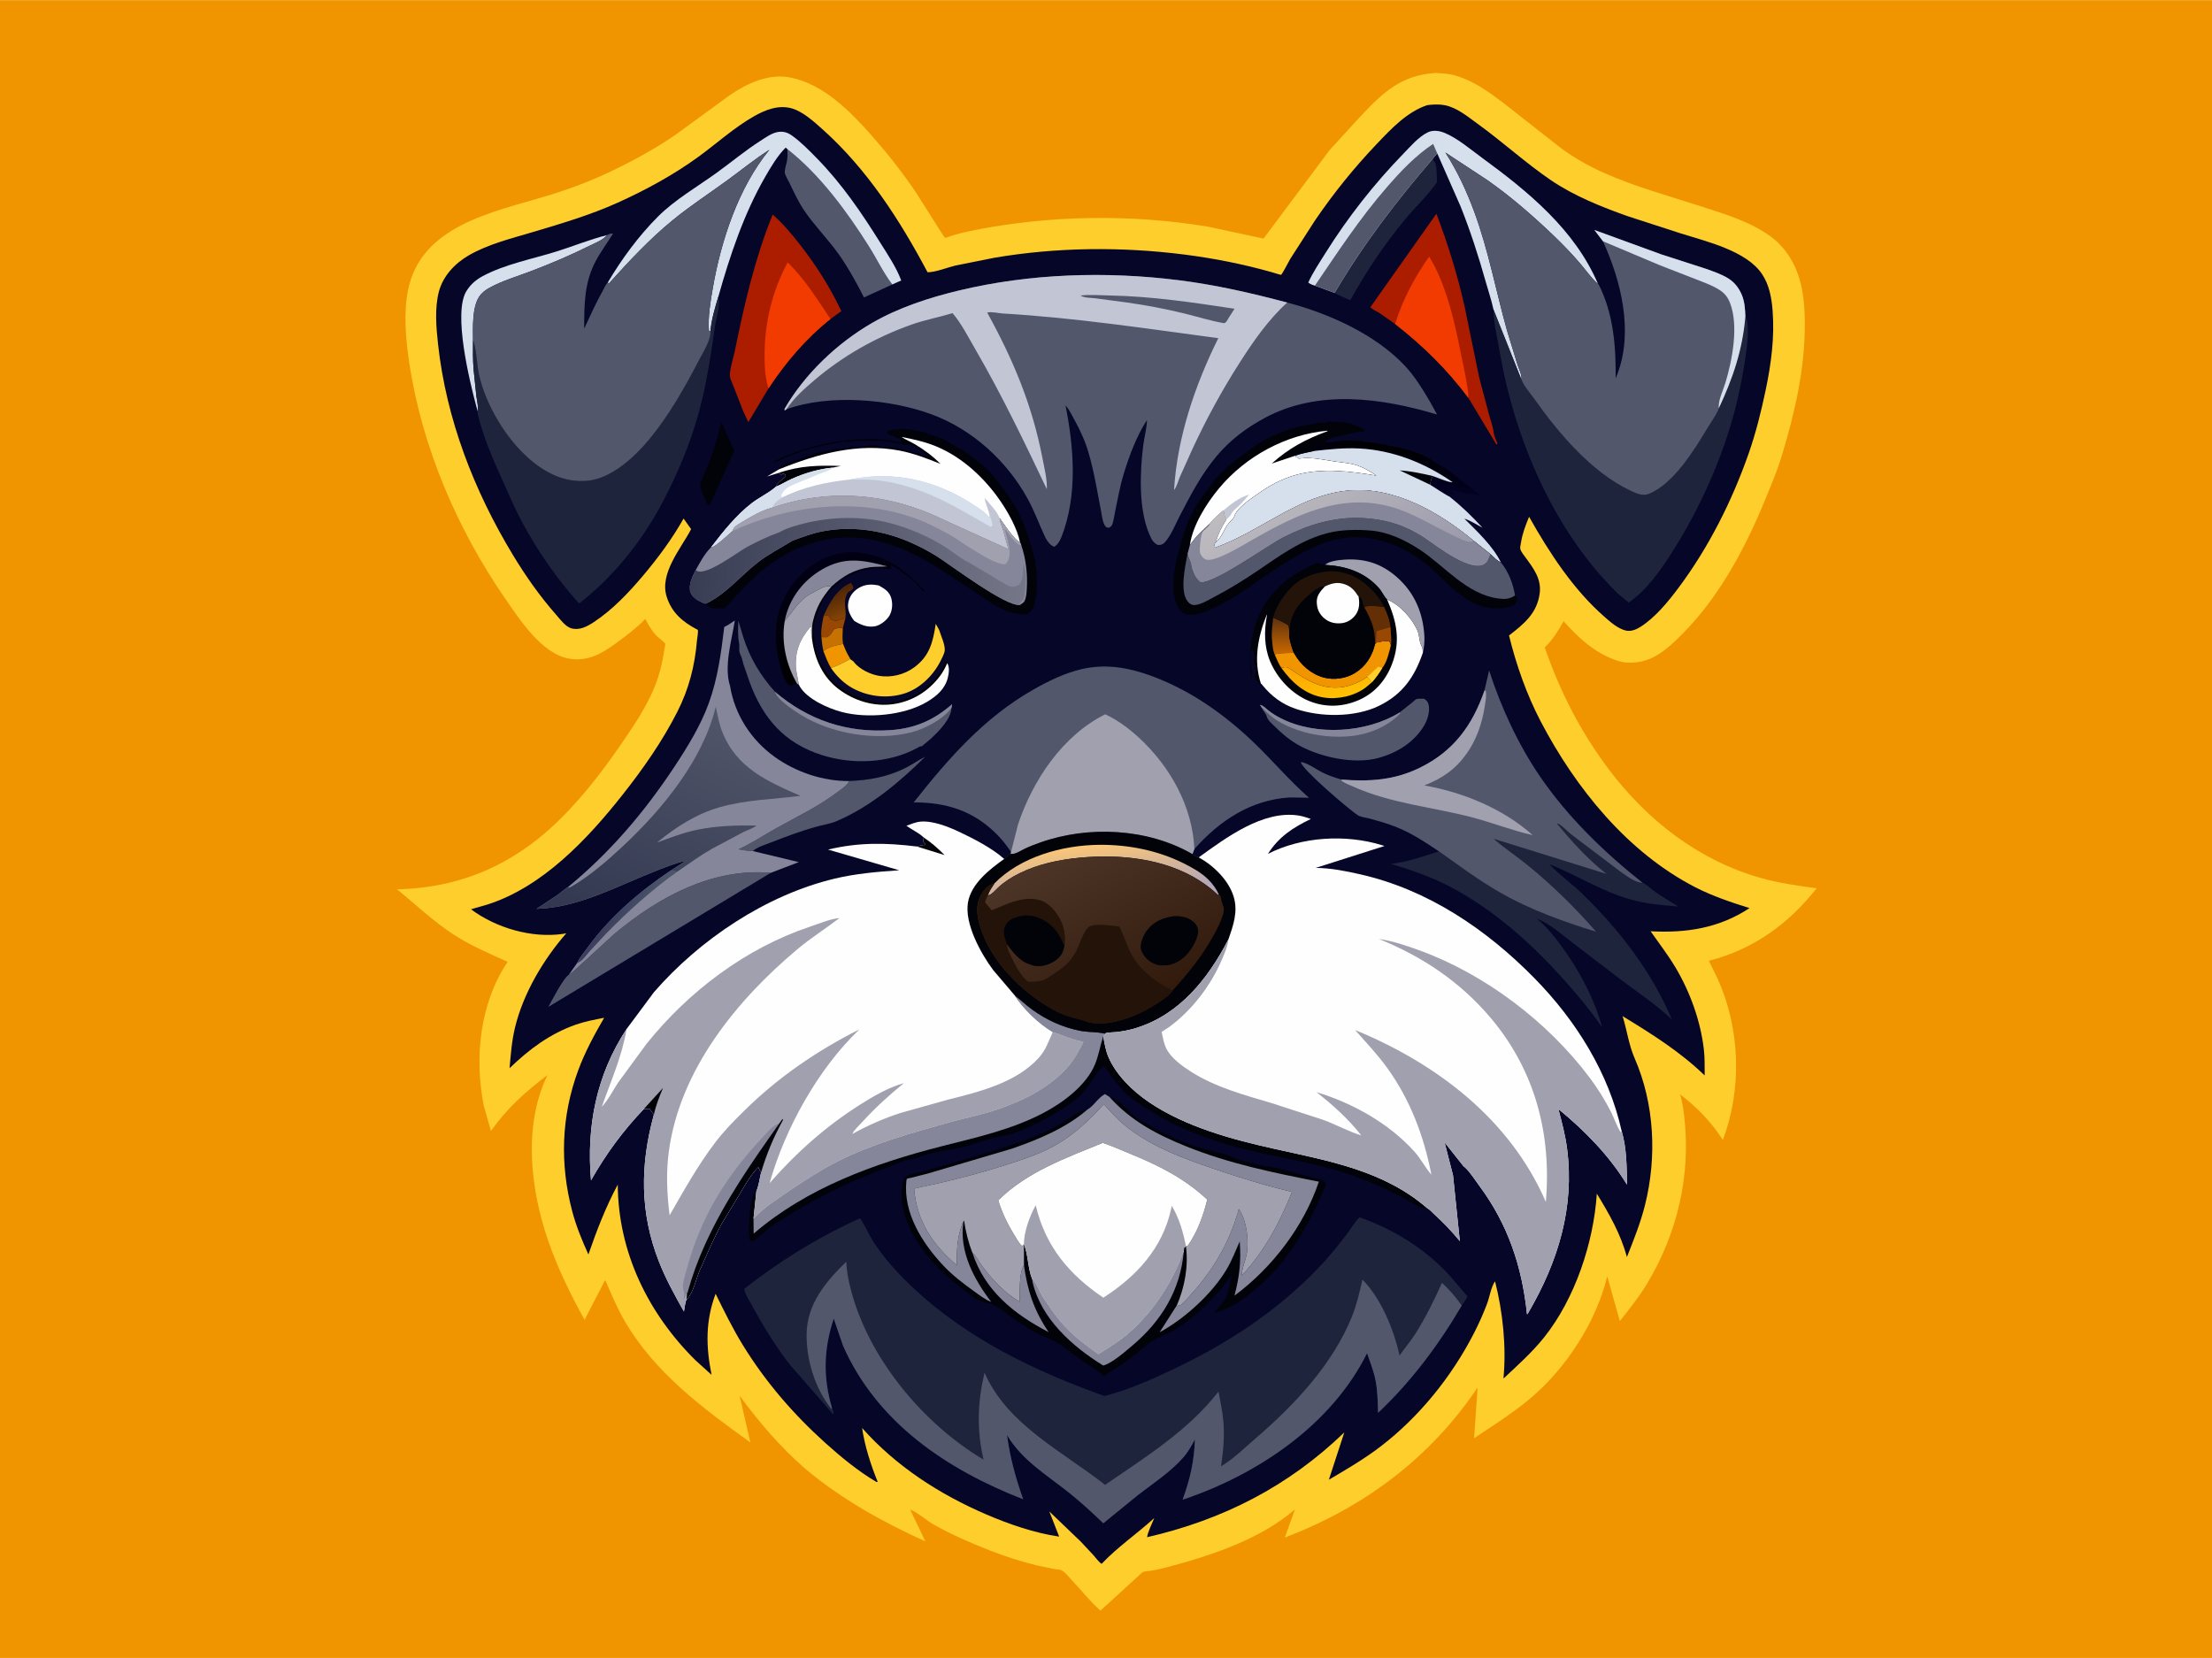 <svg version="1.1" xmlns="http://www.w3.org/2000/svg" style="display: block;" viewBox="0 0 2048 1535" width="1366" height="1024">
<defs>
	<linearGradient id="Gradient1" gradientUnits="userSpaceOnUse" x1="782.232" y1="569.484" x2="773.113" y2="547.725">
		<stop class="stop0" offset="0" stop-opacity="1" stop-color="rgb(129,66,5)"/>
		<stop class="stop1" offset="1" stop-opacity="1" stop-color="rgb(79,38,7)"/>
	</linearGradient>
	<linearGradient id="Gradient2" gradientUnits="userSpaceOnUse" x1="1295.65" y1="414.697" x2="1290.53" y2="442.498">
		<stop class="stop0" offset="0" stop-opacity="1" stop-color="rgb(0,0,0)"/>
		<stop class="stop1" offset="1" stop-opacity="1" stop-color="rgb(2,1,33)"/>
	</linearGradient>
	<linearGradient id="Gradient3" gradientUnits="userSpaceOnUse" x1="790.175" y1="608.816" x2="752.051" y2="522.263">
		<stop class="stop0" offset="0" stop-opacity="1" stop-color="rgb(0,0,0)"/>
		<stop class="stop1" offset="1" stop-opacity="1" stop-color="rgb(1,0,21)"/>
	</linearGradient>
	<linearGradient id="Gradient4" gradientUnits="userSpaceOnUse" x1="641.312" y1="511.405" x2="949.073" y2="537.188">
		<stop class="stop0" offset="0" stop-opacity="1" stop-color="rgb(57,61,84)"/>
		<stop class="stop1" offset="1" stop-opacity="1" stop-color="rgb(117,119,136)"/>
	</linearGradient>
	<linearGradient id="Gradient5" gradientUnits="userSpaceOnUse" x1="1186.99" y1="606.003" x2="1187.01" y2="573.002">
		<stop class="stop0" offset="0" stop-opacity="1" stop-color="rgb(203,106,0)"/>
		<stop class="stop1" offset="1" stop-opacity="1" stop-color="rgb(98,51,13)"/>
	</linearGradient>
	<linearGradient id="Gradient6" gradientUnits="userSpaceOnUse" x1="1235.7" y1="646.647" x2="1220.1" y2="606.049">
		<stop class="stop0" offset="0" stop-opacity="1" stop-color="rgb(255,192,1)"/>
		<stop class="stop1" offset="1" stop-opacity="1" stop-color="rgb(255,164,1)"/>
	</linearGradient>
	<linearGradient id="Gradient7" gradientUnits="userSpaceOnUse" x1="573.855" y1="833.783" x2="594.693" y2="846.933">
		<stop class="stop0" offset="0" stop-opacity="1" stop-color="rgb(59,62,93)"/>
		<stop class="stop1" offset="1" stop-opacity="1" stop-color="rgb(74,85,106)"/>
	</linearGradient>
	<linearGradient id="Gradient8" gradientUnits="userSpaceOnUse" x1="578.561" y1="872.564" x2="674.696" y2="667.965">
		<stop class="stop0" offset="0" stop-opacity="1" stop-color="rgb(50,56,80)"/>
		<stop class="stop1" offset="1" stop-opacity="1" stop-color="rgb(80,85,105)"/>
	</linearGradient>
	<linearGradient id="Gradient9" gradientUnits="userSpaceOnUse" x1="1270.65" y1="557.674" x2="1190.11" y2="436.406">
		<stop class="stop0" offset="0" stop-opacity="1" stop-color="rgb(156,155,172)"/>
		<stop class="stop1" offset="1" stop-opacity="1" stop-color="rgb(191,188,192)"/>
	</linearGradient>
	<linearGradient id="Gradient10" gradientUnits="userSpaceOnUse" x1="1017.64" y1="782.245" x2="1023.59" y2="829.02">
		<stop class="stop0" offset="0" stop-opacity="1" stop-color="rgb(249,197,120)"/>
		<stop class="stop1" offset="1" stop-opacity="1" stop-color="rgb(180,167,184)"/>
	</linearGradient>
	<linearGradient id="Gradient11" gradientUnits="userSpaceOnUse" x1="1067.07" y1="923.06" x2="992.554" y2="783.808">
		<stop class="stop0" offset="0" stop-opacity="1" stop-color="rgb(50,27,13)"/>
		<stop class="stop1" offset="1" stop-opacity="1" stop-color="rgb(76,53,38)"/>
	</linearGradient>
</defs>
<path transform="translate(0,0)" fill="rgb(240,148,0)" d="M -0 -0 L 2048 0 L 2048 1535 L -0 1535 L -0 -0 z"/>
<path transform="translate(0,0)" fill="rgb(254,206,44)" d="M 1328.73 67.407 C 1335.2 67.724 1341.57 68.057 1347.81 69.91 C 1365.06 75.025 1378.48 85.056 1392.62 95.731 L 1445.53 137.234 C 1457.6 146.034 1470.7 153.518 1484.32 159.632 C 1513.51 172.729 1544.95 181.208 1575.32 191.072 C 1597.18 198.173 1620.61 205.103 1639.39 218.829 C 1648.11 225.204 1654.63 233.245 1659.74 242.681 C 1669.06 259.899 1670.95 280.167 1671.02 299.405 C 1671.16 341.695 1661.78 381.98 1649.6 422.188 C 1645.4 436.06 1639.61 449.591 1634.11 463 C 1616.13 506.837 1592.1 551.908 1558.57 585.935 C 1550.47 594.156 1541.48 602.874 1531.17 608.256 C 1521.33 613.389 1508 615.206 1497.38 611.644 C 1476.87 604.766 1461.79 590.897 1447.68 575.057 C 1442.23 584.608 1438.18 591.538 1430.21 599.354 C 1444.47 640.48 1463.46 677.674 1489.7 712.458 C 1525.23 759.56 1572.7 796.431 1630 812.739 C 1646.97 817.569 1664.49 819.939 1681.92 822.368 C 1656.12 855.314 1623.03 879.128 1582.18 889.496 L 1590.28 906.078 C 1611.16 952.272 1613.1 1007.93 1595.11 1055.46 C 1584.16 1038.35 1571.46 1025.39 1555.4 1013.08 C 1557.65 1019.76 1558.7 1027.59 1559.48 1034.62 C 1565.48 1088.52 1553.01 1141.81 1525.07 1188.26 C 1517.66 1200.59 1508.69 1211.89 1499.74 1223.1 L 1488.07 1181.67 C 1478.04 1223.38 1450.52 1265.92 1418.14 1293.61 C 1401.5 1307.84 1382.93 1319.4 1364.8 1331.59 L 1368.05 1284.62 C 1324.3 1349.75 1262.75 1395.79 1189.54 1423.53 L 1198.91 1397.49 C 1167.26 1424.79 1122.87 1439.69 1083.14 1450.32 C 1077.51 1451.83 1071.87 1453.23 1066.12 1454.21 C 1063.63 1454.63 1059.49 1454.51 1057.47 1455.92 L 1018.87 1491.2 C 1009.43 1482.95 1000.81 1471.85 992.077 1462.71 C 989.675 1460.19 985.916 1455.4 982.878 1453.87 C 981.299 1453.08 977.617 1452.96 975.773 1452.63 L 958.849 1449.07 C 944.6 1445.49 930.533 1440.98 916.85 1435.62 C 899.18 1428.71 881.555 1421.11 864.992 1411.79 C 857.573 1407.62 850.316 1400.79 842.657 1397.56 L 856.789 1427.13 C 816.738 1408.9 779.036 1387.98 745.218 1359.56 C 721.998 1339.27 703.027 1316.97 684.816 1292.28 L 694.752 1335.49 C 650.704 1303.87 606.298 1270.89 578.462 1223.22 C 571.255 1210.88 566.026 1198.07 560.306 1185.04 L 541.234 1221.98 C 528.137 1198.25 516.164 1173.88 507.349 1148.21 C 491.07 1100.8 484.168 1041.8 506.919 995.293 C 486.161 1010.98 469.765 1025.74 454.56 1047.08 L 447.808 1023.44 C 439.183 978.861 444.14 928.88 470.004 890.489 C 452.526 882.57 435.654 875.484 419.5 864.901 C 401.021 852.795 384.652 837.306 367.611 823.274 C 399.603 822.697 431.361 815.515 460 801.064 C 477.569 792.199 493.659 781.043 508.328 767.946 C 534.12 744.917 555.983 716.676 575.5 688.271 C 588.801 668.913 602.112 649.236 609.405 626.673 C 612.158 618.157 613.834 609.739 615.174 600.909 C 615.266 600.304 616.087 596.408 615.909 596.016 C 615.13 594.298 609.563 590.364 607.93 588.659 C 603.542 584.076 600.351 578.583 597.478 572.971 C 589.384 581.377 579.886 588.472 570.496 595.363 C 557.06 605.223 543.819 612.808 526.531 609.656 C 501.485 605.09 480.987 573.379 467.47 553.766 C 422.87 489.048 390.343 412.911 378.788 335 C 375.623 313.657 373.586 290.506 377.652 269.15 C 389.19 208.556 456.859 196.219 506.238 181.279 C 526.636 175.108 546.796 167.584 566.023 158.37 C 586.606 148.505 606.625 137.607 625.439 124.643 L 675.685 87.976 C 691.868 76.933 711.805 67.658 731.873 71.66 C 762.557 77.779 787.405 103.11 807.316 125.686 C 822.13 142.481 835.909 159.996 848.399 178.605 L 870.901 214.14 C 871.347 214.807 874.646 220.01 875.058 220.145 C 875.384 220.252 881.212 218.116 881.961 217.889 C 888.733 215.832 895.761 214.216 902.706 212.852 C 973.01 199.045 1047.56 198.071 1118.27 209.702 L 1169.89 220.771 L 1231.07 138.762 L 1259.67 107.571 C 1280.52 85.377 1297 69.717 1328.73 67.407 z"/>
<path transform="translate(0,0)" fill="rgb(5,6,40)" d="M 1321.44 97.219 C 1326.53 96.567 1332.31 96.284 1337.38 97.225 C 1348.85 99.358 1358.89 107.871 1368.13 114.545 C 1391.17 131.18 1412.43 150.718 1435.84 166.665 C 1457.18 181.209 1482.7 191.429 1506.95 200.034 L 1556.3 216.041 C 1580.02 223.517 1617.14 232.111 1631.48 253.78 C 1638.13 263.814 1640.26 275.712 1641.18 287.5 C 1643.1 312.305 1639.85 336.827 1634.76 361.078 C 1630.62 380.755 1625.71 400.628 1619.07 419.614 C 1603.7 463.548 1582.01 506.749 1554.12 544.073 C 1544.37 557.11 1532.63 571.544 1518.8 580.333 C 1514.78 582.885 1509.84 584.871 1505.03 583.654 C 1497.69 581.794 1491.13 575.904 1485.57 571.041 C 1456.68 545.793 1434.38 511.541 1415.72 478.354 C 1412.6 485.979 1409.53 493.74 1408.3 501.924 C 1408.07 503.435 1407.28 506.425 1407.52 507.879 C 1407.94 510.425 1411.24 514.449 1412.71 516.456 C 1420.1 526.512 1427.27 536.085 1425.54 549.289 C 1423.11 567.747 1411.06 577.546 1397.14 588.271 C 1403.78 615.423 1413.49 643.059 1426.47 667.86 C 1458.72 729.515 1506.76 789.097 1569.62 821.412 C 1585.57 829.612 1602.72 835.348 1619.8 840.702 C 1591.73 859.267 1561.1 863.96 1528.21 862.139 C 1535.94 873.207 1544.27 883.943 1551.19 895.548 C 1564.78 918.309 1574.49 945.224 1577.55 971.644 C 1578.46 979.508 1578.21 987.713 1578.28 995.631 C 1555.16 973.365 1529.48 957.374 1502.29 940.722 C 1506.44 954.061 1507.88 966.963 1513.5 979.879 C 1531.92 1022.22 1534.17 1071.34 1523 1115.81 C 1518.85 1132.31 1512.54 1148.01 1506.28 1163.79 C 1500.56 1142.43 1489.88 1123.83 1478.44 1105.12 C 1475.45 1150.51 1458.31 1202.2 1429.71 1238.07 C 1418.51 1252.11 1405.08 1264.07 1392 1276.3 C 1394.75 1246.66 1391.49 1215.07 1384.21 1186.27 C 1380.57 1191.23 1379.03 1201.24 1376.7 1207.35 C 1373.21 1216.5 1369.22 1225.47 1364.75 1234.18 C 1344.13 1274.33 1314.29 1311.54 1278.42 1339.06 C 1263.21 1350.74 1246.82 1360.31 1230.33 1370 L 1244.64 1326.15 C 1192.77 1376.22 1132.06 1407.15 1062.04 1423.21 C 1062.97 1417.52 1066.55 1410.9 1068.69 1405.47 C 1052.93 1419.86 1034.58 1432.38 1019.94 1447.86 C 1017.23 1446.12 1014.82 1442.6 1012.67 1440.18 L 1000.59 1427.23 L 971.544 1399.39 L 980.631 1422.66 C 957.803 1419.31 934.395 1411.26 913.258 1402.17 C 869.939 1383.54 829.649 1357.57 798.204 1322.11 C 800.551 1338.63 806.332 1356.56 812.617 1371.95 L 811.5 1372.06 C 794.889 1362.35 778.666 1349 764.358 1336.13 C 734.592 1309.36 708.829 1279.51 687.775 1245.32 C 678.403 1230.1 670.439 1213.84 662.554 1197.82 C 653.058 1223.21 653.515 1246.66 658.82 1272.85 L 644.128 1259.59 C 600.039 1216.08 572.311 1159.17 571.957 1096.7 C 560.761 1117.62 552.528 1139.03 544.77 1161.4 C 538.879 1148.39 533.408 1135.12 529.76 1121.28 C 518.243 1077.59 519.613 1033.34 535.362 990.832 C 541.685 973.766 550.242 957.975 559.356 942.269 C 550.511 943.994 541.678 945.615 533.15 948.604 C 509.219 956.99 489.76 971.529 471.776 988.962 C 472.916 976.242 473.826 963.679 476.847 951.219 C 484.505 919.639 503.098 888.238 524.346 863.991 L 520.981 864.614 C 492.332 868.746 459.122 859.033 436.081 841.787 L 451.44 837.353 C 502.533 820.976 543.934 776.843 576.284 735.931 C 595.316 711.863 613.133 686.431 627.075 659.027 C 637.805 637.937 643.322 616.406 645.299 592.903 C 645.483 590.706 646.632 585.018 646.082 583.092 C 646.015 582.86 645.653 582.87 645.439 582.758 C 632.04 575.747 621.861 567.107 617.232 552.315 C 610.456 530.658 630.39 507.966 639.882 489.847 L 632.901 479.981 C 622.227 498.947 609.173 516.572 595.136 533.171 C 581.702 549.058 567.227 564.364 549.766 575.914 C 543.655 579.957 536.694 583.687 529.125 581.706 C 523.621 580.265 518.596 573.263 514.951 569.126 C 499.813 551.941 486.933 533.596 475.058 514.014 C 438.931 454.443 413.158 388.008 405.564 318.5 C 403.855 302.852 402.348 285.556 406.289 270.158 C 410.046 255.479 421.196 243.72 434.049 236.291 C 452.062 225.88 473.722 220.599 493.533 214.69 C 520.101 206.766 546.493 199.001 571.834 187.569 C 597.928 175.797 624.098 161.562 647.23 144.623 C 664.019 132.329 679.703 118.074 697.833 107.692 C 708.601 101.527 720.989 96.645 733.426 100.329 C 743.586 103.338 753.739 112.62 761.568 119.63 C 802.834 156.579 833.027 203.429 858.795 251.972 C 866.551 251.904 876.701 247.635 884.448 245.793 L 920.647 238.54 C 978.529 228.699 1038.52 228.178 1096.71 235.594 C 1123.96 239.067 1150.69 244.36 1177.13 251.801 C 1178.03 252.054 1185.73 254.499 1186.07 254.346 C 1187.1 253.891 1193.52 241.413 1194.54 239.682 L 1217.72 203.656 C 1234.84 178.591 1253.57 155.366 1274.5 133.376 C 1288.02 119.183 1302.51 103.577 1321.44 97.219 z"/>
<path transform="translate(0,0)" fill="rgb(198,114,1)" d="M 760.518 589.771 L 765.5 589.852 C 769.084 588.038 770.115 585.498 772.313 582.327 C 775.24 581.519 777.366 580.697 780.321 581.7 C 780.109 586.504 779.792 591.214 780.516 595.99 C 774.063 597.582 767.545 598.347 762.368 602.795 C 761.315 598.521 760.972 594.139 760.518 589.771 z"/>
<path transform="translate(0,0)" fill="rgb(152,72,3)" d="M 762.463 570.34 L 766.692 569.422 C 767.653 570.697 768.442 571.859 769.131 573.3 C 771.03 573.926 773.277 575.184 775.139 574.485 L 782.775 572.061 L 780.321 581.7 C 777.366 580.697 775.24 581.519 772.313 582.327 C 770.115 585.498 769.084 588.038 765.5 589.852 L 760.518 589.771 C 759.724 583.746 761.439 576.316 762.463 570.34 z"/>
<path transform="translate(0,0)" fill="rgb(240,148,0)" d="M 780.516 595.99 C 782.058 600.088 783.737 603.84 785.907 607.65 C 786.293 608.327 787.275 609.38 787.029 610.077 C 781.268 613.362 775.656 616.245 769.34 618.33 C 766.421 613.396 764.453 608.118 762.368 602.795 C 767.545 598.347 774.063 597.582 780.516 595.99 z"/>
<path transform="translate(0,0)" fill="url(#Gradient1)" d="M 762.463 570.34 C 767.727 558.216 774.957 545.013 787.763 539.5 C 789.161 541.455 789.878 542.058 790.044 544.5 C 788.438 546.42 787.44 547.116 785.156 548.143 C 779.726 556.775 783.936 562.831 782.775 572.061 L 775.139 574.485 C 773.277 575.184 771.03 573.926 769.131 573.3 C 768.442 571.859 767.653 570.697 766.692 569.422 L 762.463 570.34 z"/>
<path transform="translate(0,0)" fill="rgb(2,2,9)" d="M 667.81 390.965 L 679.911 417.178 L 657.964 465.461 L 657.003 467.5 L 655.451 467.553 C 653.372 463.232 647.919 452.785 648.366 448.21 C 648.54 446.436 650.28 443.292 650.961 441.545 L 658.212 423.565 C 662.093 412.913 665.089 401.961 667.81 390.965 z"/>
<path transform="translate(0,0)" fill="rgb(254,254,254)" d="M 790.943 574.799 L 790.3 573.959 C 786.827 569.322 784.321 563.924 785.373 557.969 C 786.37 552.327 789.61 547.76 794.424 544.704 C 800.657 540.747 806.81 540.507 813.765 542.037 C 819.057 545.009 823.562 547.717 825.254 554 C 826.609 559.033 826.179 565.065 823.636 569.675 C 821.273 573.959 815.207 578.747 810.381 579.708 C 803.316 581.114 796.819 578.434 790.943 574.799 z"/>
<path transform="translate(0,0)" fill="url(#Gradient2)" d="M 1226.7 409.374 C 1229.94 409.324 1233.62 409.61 1236.75 408.805 C 1243.67 407.022 1257.92 407.759 1265 409.189 C 1268.37 409.871 1271.49 409.314 1275 410.245 C 1284.9 412.873 1295.07 413.512 1305.01 416.867 L 1306.44 417.341 C 1313.01 419.533 1320.89 422.613 1326.52 426.535 C 1330.85 429.545 1335.82 431.866 1340.26 434.852 C 1346.29 438.912 1351.52 443.553 1357.18 448.042 C 1361.27 451.283 1366.23 454.477 1369.5 458.51 C 1362.7 456.942 1355.66 456.609 1349 454.554 L 1344.5 453.51 L 1343.51 454.5 L 1345.49 457 L 1344.25 457.75 L 1343.28 456.938 C 1342.1 455.968 1340.94 455.508 1339.5 455 C 1340.02 457.092 1342.52 457.438 1341.68 459.468 C 1340.93 459.635 1325.52 449.578 1323.96 448.602 L 1324.32 447.757 C 1324.77 444.702 1324.98 443.552 1326.57 440.644 C 1329.86 441.711 1342.14 446.994 1344.88 446.357 C 1319.36 428.577 1289.89 416.776 1258.58 415.138 C 1244.5 414.402 1230.72 415.887 1216.75 417.424 L 1217.3 414.76 C 1217.54 413.771 1218.02 413.409 1218.99 412.995 L 1223.99 410.995 C 1225.24 410.484 1225.7 410.36 1226.7 409.374 z"/>
<path transform="translate(0,0)" fill="rgb(160,160,175)" d="M 1226.85 522.922 C 1230 519.415 1240.03 518.36 1244.83 518.049 C 1263.67 516.829 1279.13 521.702 1293.49 534.406 C 1309.77 548.799 1317.6 567.53 1318.78 589.011 C 1319.04 593.9 1318.48 599.354 1317.42 604.146 C 1317.21 602.163 1317.15 599.811 1316.15 598.055 C 1313.64 593.665 1314.47 588.829 1312.44 584.039 C 1307.61 572.689 1295.95 559.637 1284.32 555.073 C 1281.74 552.808 1279.34 547.387 1276.76 544.484 C 1263.59 529.641 1246.17 523.97 1226.85 522.922 z"/>
<path transform="translate(0,0)" fill="rgb(214,223,236)" d="M 561.977 217.569 C 558.158 222.305 551.043 224.866 545.695 227.528 C 528.227 236.225 510.226 243.858 492.001 250.815 C 479.1 255.739 465.22 259.738 453.093 266.397 C 449.355 268.45 445.795 271.183 443.491 274.83 C 437.041 285.04 437.914 302.887 437.953 314.63 C 437.908 323.752 437.707 332.932 438.493 342.028 L 441.046 366.719 C 441.65 371.239 443.028 376.522 442.397 381.042 L 440.878 375.697 C 434.645 352.221 419.379 289.859 431.771 269.517 C 435.531 263.346 440.638 258.891 446.987 255.501 C 467.828 244.372 493.21 239.641 515.68 232.593 C 530.983 227.792 546.53 221.411 561.977 217.569 z"/>
<path transform="translate(0,0)" fill="rgb(254,206,44)" d="M 790.591 612.637 L 790.66 613.043 C 795.906 619.511 805.771 624.331 813.906 625.663 C 825.057 627.49 837.148 624.6 846.263 617.927 C 860.863 607.238 863.817 594.157 866.369 577.5 L 869.468 583.071 C 871.055 588.185 875.312 597.238 874.665 602.404 C 874.324 605.13 872.001 609.588 870.735 612.064 C 863.761 625.704 851.335 637.852 836.471 642.269 C 820.826 646.919 803.375 644.826 789.116 636.92 C 781.159 632.508 774.44 625.827 769.34 618.33 C 775.656 616.245 781.268 613.362 787.029 610.077 L 790.591 612.637 z"/>
<path transform="translate(0,0)" fill="rgb(31,36,61)" d="M 1326.35 147.113 L 1326.87 147.945 C 1328.83 150.999 1326.43 147.371 1328.17 149.612 C 1330.53 152.653 1330.18 164.272 1330.48 168.552 C 1322.3 180.574 1310.61 191.263 1301.25 202.575 C 1282.07 225.752 1264.68 251.442 1250.23 277.803 C 1245.36 275.783 1240.16 273.813 1235.66 271.072 C 1261.92 226.455 1292.69 186.266 1326.35 147.113 z"/>
<path transform="translate(0,0)" fill="rgb(83,87,108)" d="M 786.17 723.05 C 804.742 722.366 822.027 719.202 838.754 710.738 C 844.873 707.642 850.5 703.621 856.619 700.55 C 832.711 724.166 806.209 746.483 775.024 760 C 769.017 762.603 761.406 763.74 755.022 765.539 C 741.091 769.464 727.62 774.498 714.166 779.802 C 708.381 782.082 701.781 783.865 696.954 787.882 C 692.799 787.994 687.914 786.838 683.742 786.311 C 695.733 780.782 706.612 773.547 718.095 767.105 C 737.538 756.196 758.262 746.444 775.993 732.835 C 779.516 730.132 784.53 727.099 786.17 723.05 z"/>
<path transform="translate(0,0)" fill="rgb(83,87,108)" d="M 1295.74 659.652 L 1307.42 650.393 C 1308.34 649.663 1310.52 647.483 1311.5 647.141 C 1313 646.621 1316.79 646.925 1318.5 646.855 C 1320.8 648.434 1322 649.502 1322.67 652.283 C 1324.14 658.353 1321.72 666.375 1318.58 671.637 C 1309.17 687.406 1293.29 697.083 1275.96 701.753 C 1254.11 707.639 1224.15 701.287 1204.38 690.93 C 1194.7 685.856 1186.94 679.213 1179.23 671.539 C 1177.08 669.396 1173.88 666.787 1173.04 663.834 C 1172.57 662.2 1172.22 661.43 1171.17 660.053 C 1169.89 658.376 1168.92 656.756 1167.96 654.883 L 1166.59 652.526 C 1169.21 652.695 1172.81 656.567 1174.91 658.162 C 1178.39 660.803 1182.2 663.09 1186.09 665.063 C 1218.42 681.445 1265.22 678.509 1295.74 659.652 z"/>
<path transform="translate(0,0)" fill="rgb(133,134,153)" d="M 1167.96 654.883 L 1166.59 652.526 C 1169.21 652.695 1172.81 656.567 1174.91 658.162 C 1178.39 660.803 1182.2 663.09 1186.09 665.063 C 1218.42 681.445 1265.22 678.509 1295.74 659.652 L 1296.43 660.523 C 1283.5 673.702 1265.69 680.436 1247.5 681.722 C 1225.14 683.304 1199.16 678.203 1180.38 665.669 C 1175.75 662.582 1172.15 658.488 1167.96 654.883 z"/>
<path transform="translate(0,0)" fill="rgb(83,87,108)" d="M 729.064 138.029 C 759.144 161.666 784.186 195.786 804.468 227.961 C 811.668 239.382 817.961 252.663 826.111 263.27 L 799.941 275.285 C 793.165 262.025 785.943 248.744 777.424 236.51 C 767.305 221.977 754.405 209.289 744.587 194.806 C 739.509 187.316 735.07 177.932 731.171 169.727 C 729.918 167.09 727.262 162.926 726.707 160.202 C 726.146 157.452 728.038 152.047 728.579 149.194 C 729.271 145.543 729.131 141.732 729.064 138.029 z"/>
<path transform="translate(0,0)" fill="rgb(2,2,9)" d="M 1021.42 959.47 C 1022.64 965.771 1023.67 972.47 1026.18 978.399 C 1033.37 995.364 1048.94 1010.35 1064 1020.51 C 1097.83 1043.31 1140.45 1054.8 1179.82 1063.57 C 1230.3 1074.81 1281.36 1083.61 1321.74 1118.86 L 1320.52 1118.91 C 1313.77 1117.97 1306.28 1113.05 1300.48 1109.73 L 1282.94 1100.76 C 1271.92 1095.64 1260.22 1090.95 1248.73 1087.03 C 1220.85 1077.5 1192.54 1073.19 1163.98 1066.69 C 1129.19 1058.76 1092.52 1046.52 1062.61 1026.79 C 1055.85 1022.32 1048.14 1017.73 1042.28 1012.14 C 1034.78 1004.96 1028.36 994.77 1021.74 986.593 C 1015.49 992.678 1011.28 1000.03 1006.27 1007.09 C 999.606 1016.48 989.433 1023.24 979.677 1029.1 C 966.566 1036.98 952.246 1044.27 937.782 1049.32 C 931.957 1051.36 926.356 1051.7 920.5 1053.18 L 894.093 1061.23 C 884.437 1063.7 874.549 1064.92 864.817 1067.03 C 857.151 1068.69 849.803 1072.18 842.165 1073.41 C 835.139 1074.55 829.223 1078.04 822.547 1080.45 C 784.942 1094.01 750.503 1111.45 717 1133.23 C 709.692 1137.98 703.825 1144.94 696.5 1149.31 L 694.514 1148.5 C 692.943 1143.61 693.365 1138.5 693.525 1133.44 C 693.879 1122.21 694.728 1113 699.136 1102.56 L 700.261 1103.06 L 697.662 1128.1 L 697.792 1142.11 C 747.14 1099.58 809.905 1077.01 872.11 1061.14 C 904.134 1052.97 935.942 1046.04 965.499 1030.66 C 983.828 1021.12 1005.52 1005.16 1013.75 985.5 C 1017.22 977.223 1018.47 968.589 1021.2 960.138 L 1021.42 959.47 z"/>
<path transform="translate(0,0)" fill="rgb(83,87,108)" d="M 853.632 690.752 C 851.652 690.747 850.065 691.993 848.341 692.905 C 822.209 706.732 788.869 707.94 760.781 698.967 C 726.181 687.913 706.391 665.03 694.179 631.81 L 688.316 614.907 C 687.478 612.244 687.081 608.976 685.76 606.547 C 683.522 602.434 685.068 599.203 684.25 595 C 682.927 588.208 683.408 581.541 683.583 574.614 L 688.042 589.416 C 694.013 608.643 704.047 625.532 717.544 640.424 C 748.09 666.574 784.325 678.788 824.747 675.895 C 847.123 674.294 864.672 666.734 881.5 651.882 C 881.367 652.994 881.26 654.065 880.989 655.154 C 880.491 665.846 869.061 677.204 861.5 684.145 L 853.632 690.752 z"/>
<path transform="translate(0,0)" fill="rgb(133,134,153)" d="M 717.544 640.424 C 748.09 666.574 784.325 678.788 824.747 675.895 C 847.123 674.294 864.672 666.734 881.5 651.882 C 881.367 652.994 881.26 654.065 880.989 655.154 C 873.632 665.821 855.912 674.935 843.464 678.046 C 810.869 686.193 769.957 679.342 741.549 661.837 C 735.603 658.172 719.218 647.478 717.544 640.424 z"/>
<path transform="translate(0,0)" fill="rgb(83,87,108)" d="M 526.573 902.551 C 528.702 902.002 564.368 868.325 569.242 864.261 C 609.454 830.731 659.578 803.24 713.593 808.08 L 507.747 932.13 C 510.881 926.305 521.812 905.131 526.573 902.551 z"/>
<path transform="translate(0,0)" fill="rgb(2,2,9)" d="M 721.237 434.443 L 722.005 432.005 C 724.069 430.951 726.064 429.997 728.268 429.257 L 730.112 428.504 L 734.296 426.98 C 737.529 425.687 733.728 427.062 736.51 426.5 C 738.177 426.163 740.634 424.892 742.193 424.112 C 743.143 423.637 743.963 423.593 745 423.5 L 746 422.51 C 747.526 421.409 749.01 421.422 750.75 421.75 L 751.531 421.406 L 753.297 420.75 C 755.02 420.175 752.75 420.959 755 419.755 C 756.482 418.962 758.37 418.904 760 418.755 C 761.815 418.589 763.681 418.344 765.359 417.625 C 766.886 416.971 768.39 416.866 770.016 416.658 C 771.29 416.496 772.331 416.008 773.5 415.51 C 775.665 415.864 783.312 415.357 785.625 414.366 C 788.63 413.078 792.644 414.9 795.5 414 C 800.602 412.392 809.42 411.158 814.75 413.25 L 815.59 413.68 C 818.742 415.031 822.885 412.901 826.359 414.39 C 827.677 414.955 828.6 414.731 830 414.755 C 831.3 414.777 832.178 414.884 833.359 415.39 C 834.631 415.935 835.647 415.802 837 415.755 L 837.828 416.362 C 839.371 417.323 840.114 416.92 841.75 417.25 L 843.5 418 C 845.703 418.678 848.709 419.572 851 419.755 L 852 420.5 C 853.93 421.499 857.642 422.558 859.75 422.75 C 858.223 420.667 857.602 420.401 855.5 419 L 848 414 C 846.195 412.682 844.609 411.744 842.5 411 L 841.863 411.375 C 840.184 412.094 836.973 412.126 835.293 411.406 L 834.5 411 L 832 410.5 L 830.797 410.234 C 828.978 409.871 827.108 410.101 825.409 409.373 C 823.424 408.523 821.367 409.215 819.375 408.361 C 817.273 407.46 813.412 407.953 811.069 407.95 L 789.5 408 C 786.219 410.187 782.79 407.925 779.5 409 C 774.737 410.556 769.366 410.397 764.5 412 L 762 412.5 L 755.703 413.734 C 754.524 413.97 753.843 414.375 752.75 414.75 L 742.75 417.75 L 728.5 423 L 726.75 423.75 L 725.359 424.329 C 724.008 424.943 723.444 425.401 722.5 426.49 C 720.033 426.227 718.039 428.272 716.51 427.5 C 718.332 426.182 720.013 425.215 722.074 424.32 C 744.964 414.381 767.4 408.531 792.326 406.884 C 800.769 406.326 809.683 405.824 818 407.144 C 821.316 407.67 824.145 407.456 827.5 408.301 L 833.5 409.392 L 834.49 408 C 832.559 405.563 827.949 404.134 825.012 403.114 C 823.311 402.523 822.484 401.766 821.223 400.5 L 821.995 398.914 C 829.047 396.766 839.449 396.548 846.5 398.337 C 848.742 398.906 850.117 398.629 852.5 399.49 L 855.005 399.972 L 869.005 404.947 C 875.614 407.13 881.774 412.004 888.005 414.995 C 895.158 418.429 901.847 424.53 908.126 429.335 C 914.853 434.482 921.532 442.173 926.005 448.995 C 927.369 451.076 929.199 452.12 930.51 454.5 C 932.324 457.794 935.024 460.787 937.042 463.995 C 941.068 470.396 944.677 477.509 947.533 484.5 C 952.141 495.779 955.077 506.456 958.126 518.188 C 958.76 520.624 958.352 523.177 959.168 525.5 C 960.082 528.1 959.746 532.042 959.812 534.838 C 960 542.806 960.242 550.286 957.933 558 L 957.534 559.385 C 956.242 563.704 954.473 566.604 950.5 568.842 C 945.35 568.357 940.026 568.218 935.068 566.668 C 923.303 562.989 912.652 554.655 902.487 547.91 C 863.251 521.874 824.777 493.535 775 497.938 C 750.166 500.135 724.972 512.076 705.84 527.9 C 696.676 535.48 688.476 544.134 680.297 552.744 C 677.734 555.441 674.009 560.745 671.096 562.696 C 670.018 563.419 661.55 563.268 659.981 563.083 C 657.946 562.842 656.687 561.954 655 560.919 L 653.351 559.962 L 653.262 558.9 C 671.866 550.349 685.264 533.37 701.379 520.837 C 711.739 512.779 722.636 507.334 733.679 500.538 C 742.793 497.11 751.91 493.717 761.5 491.852 C 789.304 486.444 818.22 490.994 843.91 502.5 C 852.072 506.156 860.117 510.341 867.667 515.129 C 880.457 523.239 931.563 561.954 944.345 559.93 L 945.895 558.96 C 947.079 558.289 947.932 557.569 948.578 556.363 C 950.355 553.046 950.473 548.081 950.677 544.383 C 951.405 531.202 949.887 517.3 945.585 504.79 L 944.352 501.779 C 941.807 489.303 933.719 474.861 926.668 464.458 C 912.113 442.983 891.293 423.393 867.044 413.302 C 856.53 408.927 845.795 406.578 834.671 404.464 C 838.64 407.079 843.201 408.884 847.305 411.332 C 856.053 416.552 863.568 422.195 870.753 429.409 C 858.599 424.482 845.422 419.444 832.525 417.032 C 793.677 409.766 756.969 420.076 721.237 434.443 z"/>
<path transform="translate(0,0)" fill="rgb(214,223,236)" d="M 562.528 261.723 C 575.49 239.841 591.285 218.304 609.313 200.287 C 624.791 184.818 645.729 172.713 663.489 159.895 C 677.119 150.058 690.123 139.152 704.297 130.105 C 708.79 127.237 713.826 123.551 719.102 122.329 C 724.358 121.111 728.758 122.219 733.066 125.274 C 741.489 131.247 749.417 139.374 756.622 146.754 C 779.568 170.259 797.799 197.071 815.14 224.811 C 821.88 235.593 830.035 247.638 834.407 259.584 L 826.111 263.27 C 817.961 252.663 811.668 239.382 804.468 227.961 C 784.186 195.786 759.144 161.666 729.064 138.029 L 727.449 136.5 C 719.697 144.311 713.883 154.224 708.405 163.719 C 688.732 197.818 675.664 236.933 665.046 274.737 C 662.002 284.857 658.583 296.147 657.774 306.713 L 656.348 306 C 655.424 292.988 657.679 279.771 659.885 266.969 C 667.459 223.018 683.607 173.554 712.348 138.58 C 698.571 147.311 685.907 157.756 672.708 167.322 C 656.037 179.405 638.817 190.667 622.862 203.713 C 601.64 221.065 582.379 241.69 564.044 262.037 L 562.528 261.723 z"/>
<path transform="translate(0,0)" fill="url(#Gradient3)" d="M 738.014 632.994 C 736.944 633.426 737.539 633.26 735.96 633.388 L 734.653 633.48 L 734 634.5 C 731.391 634.51 730.626 634.227 728.783 632.318 C 726.341 629.787 725.145 625.365 724.082 622.073 C 720.371 610.582 718.049 597.701 718.349 585.563 C 718.877 564.19 727.979 544.715 743.656 530.111 C 756.425 518.215 773.615 510.309 791.387 511.194 C 819.157 512.577 837.904 527.336 855.976 547 L 855.5 548 C 850.994 543.435 845.435 536.153 840.009 532.978 L 830 526 C 828.235 524.803 826.483 523.802 824.5 523 C 824.825 524.308 824.766 525.411 824.75 526.75 C 819.144 527.045 813.958 525.045 808.088 526.219 L 797 528.5 C 795.007 528.899 793.816 529.886 792 530.5 C 789.376 531.387 787.524 531.974 785.192 533.529 L 782.25 535.25 L 781.403 535.535 C 779.583 536.315 778.807 538.197 777.25 539.25 C 771.318 543.261 764.394 550.683 761.359 557.359 C 759.159 562.2 757.308 567.913 755 572.5 C 753.592 575.3 754.734 577.899 753 580.5 C 752.957 583.049 752.379 587.078 753.364 589.375 C 754.334 591.639 753.743 594.459 754.234 596.912 L 754.5 598 L 755 600.5 C 755.626 602.468 755.818 604.877 756.594 606.688 L 757 607.5 C 757.993 609.794 759.179 613.882 760.547 615.797 C 762.592 618.659 765.6 622.739 767.25 625.75 C 769.088 629.103 772.615 633.04 775.991 635.022 C 778.428 636.453 780.623 638.412 783 640 C 790.066 644.72 796.62 646.482 804.5 649 C 807.241 649.876 810.197 649.464 812.5 651 C 815.518 651.037 821.761 651.767 824.376 650.647 C 826.725 649.64 829.371 650.385 831.706 649.385 C 833.54 648.599 836.007 648.044 838 647.5 C 842.307 646.324 848.046 643.73 851.469 640.812 L 852.75 639.75 C 859.686 635.885 866.98 628.153 871.25 621.25 C 872.988 618.441 874.227 613.21 876.857 611.415 L 877.025 613.891 C 879.323 617.729 878.612 622.674 877.622 627.043 C 875.225 637.619 867.185 644.465 858.244 649.779 C 837.159 662.311 803.001 665.406 779.267 659.108 C 766.68 655.768 747.467 647.221 740.556 635.633 L 739.618 633.811 L 738.014 632.994 z"/>
<path transform="translate(0,0)" fill="rgb(133,134,153)" d="M 726.569 574.914 L 727.23 571.556 C 731.845 552.735 744.16 537.056 760.86 527.265 C 781.92 514.918 799.147 518.344 821.392 524.283 C 816.036 524.789 810.605 524.41 805.291 525.136 C 790.672 527.134 780.36 533.335 769.652 543.133 C 764.887 541.659 761.804 543.808 757.512 546.067 C 753.312 548.278 748.92 550.167 745.231 553.21 C 737.625 559.483 732.927 567.563 726.569 574.914 z"/>
<path transform="translate(0,0)" fill="rgb(160,160,175)" d="M 726.569 574.914 C 732.927 567.563 737.625 559.483 745.231 553.21 C 748.92 550.167 753.312 548.278 757.512 546.067 C 761.804 543.808 764.887 541.659 769.652 543.133 C 760.969 553.28 755.671 562.238 752.636 575.333 C 751.424 580.564 751.906 586.741 751.911 592.117 L 751.699 590.972 C 751.036 587.311 750.887 584.233 751.184 580.5 L 750.162 580.5 C 740.31 591.979 735.73 603.768 736.959 619.041 L 738.486 627.835 L 739.618 633.811 L 738.014 632.994 C 728.058 615.923 723.097 594.5 726.569 574.914 z"/>
<path transform="translate(0,0)" fill="rgb(254,254,254)" d="M 739.618 633.811 L 738.486 627.835 L 736.959 619.041 C 735.73 603.768 740.31 591.979 750.162 580.5 L 751.184 580.5 C 750.887 584.233 751.036 587.311 751.699 590.972 L 751.911 592.117 C 754.351 610.231 761.656 626.768 776.615 638.026 C 790.967 648.827 809.249 654.409 827.15 651.827 C 844.551 649.318 859.6 640.013 870.211 625.924 C 873.048 622.158 875.135 618.194 877.025 613.891 C 879.323 617.729 878.612 622.674 877.622 627.043 C 875.225 637.619 867.185 644.465 858.244 649.779 C 837.159 662.311 803.001 665.406 779.267 659.108 C 766.68 655.768 747.467 647.221 740.556 635.633 L 739.618 633.811 z"/>
<path transform="translate(0,0)" fill="rgb(133,134,153)" d="M 939.217 921.257 C 944.862 925.593 950.026 930.578 955.776 934.737 C 969.063 944.345 984.084 951.189 1000.22 954.312 C 1007.76 955.772 1015.98 955.147 1023.3 956.992 L 1021.42 959.47 L 1021.2 960.138 C 1018.47 968.589 1017.22 977.223 1013.75 985.5 C 1005.52 1005.16 983.828 1021.12 965.499 1030.66 C 935.942 1046.04 904.134 1052.97 872.11 1061.14 C 809.905 1077.01 747.14 1099.58 697.792 1142.11 L 697.662 1128.1 C 708.35 1117.11 721.087 1109.23 733.703 1100.69 C 747.156 1091.58 760.967 1082.64 775.5 1075.32 C 808.22 1058.84 844.818 1048.66 880 1038.93 C 894.55 1034.9 909.503 1032.02 923.795 1027.12 C 947.409 1019.02 972.762 1006.53 989.215 987.195 C 995.02 980.372 999.371 972.311 1003.3 964.311 C 992.772 963.063 984.554 958.288 974.672 955.492 C 961.61 947.728 947.345 934.041 939.217 921.257 z"/>
<path transform="translate(0,0)" fill="rgb(214,223,236)" d="M 1216.75 417.424 C 1230.72 415.887 1244.5 414.402 1258.58 415.138 C 1289.89 416.776 1319.36 428.577 1344.88 446.357 C 1342.14 446.994 1329.86 441.711 1326.57 440.644 C 1324.98 443.552 1324.77 444.702 1324.32 447.757 L 1323.96 448.602 C 1325.52 449.578 1340.93 459.635 1341.68 459.468 C 1353.06 468.35 1362.8 477.881 1372.59 488.489 C 1367.24 485.656 1361.57 481.961 1355.82 480.114 C 1367.64 491.935 1382.21 505.453 1389.59 520.542 C 1386.12 519.47 1382.83 515.601 1380.18 513.18 L 1364.4 500.639 C 1332.9 474.457 1291.26 450.39 1248.96 454.081 C 1202.14 458.166 1167.62 492.022 1125 507 L 1123.87 506 C 1124.32 504.38 1124.54 503.076 1125.61 501.74 C 1130.58 498.288 1133.17 490.531 1136.54 485.684 C 1138.33 483.103 1142.02 480.509 1142.94 477.557 C 1145.19 470.356 1157.47 462.101 1163.74 457.647 C 1175.32 449.413 1187.15 442.896 1201 439.262 C 1224.84 433.006 1250.4 436.213 1274.24 440.188 C 1268.6 436.379 1263.07 433.07 1256.61 430.836 C 1250.2 428.616 1243.06 428.232 1236.36 427.259 C 1225.63 425.7 1214.53 422.942 1203.68 424.401 L 1202.5 424.564 C 1201.32 423.433 1201.29 423.549 1199.83 423.161 L 1199.76 421.64 C 1205.08 419.572 1211.18 418.731 1216.75 417.424 z"/>
<path transform="translate(0,0)" fill="rgb(2,2,9)" d="M 1323.96 448.602 L 1295.95 435.431 C 1306.5 436.13 1316.3 438.245 1326.57 440.644 C 1324.98 443.552 1324.77 444.702 1324.32 447.757 L 1323.96 448.602 z"/>
<path transform="translate(0,0)" fill="rgb(172,29,0)" d="M 1291.68 299.854 L 1277.23 289.749 C 1274.55 288.037 1270.96 286.623 1268.73 284.377 L 1329.91 197.796 C 1340.72 226.268 1349.39 254.282 1356.09 284.008 L 1369.39 348.845 L 1378.52 383.476 C 1380.02 388.996 1382.37 395.147 1382.99 400.759 C 1383.34 403.9 1385.25 407.589 1386.49 410.5 L 1385.5 411.49 L 1360.38 369.694 C 1360.07 369.227 1359.36 368.81 1359.49 368.267 C 1339.96 341.975 1317.41 319.988 1291.68 299.854 z"/>
<path transform="translate(0,0)" fill="rgb(241,59,1)" d="M 1291.68 299.854 C 1298.57 277.409 1309.76 256.608 1323.24 237.424 C 1336.93 260.042 1343.96 286.87 1349.54 312.514 L 1356.58 346.733 C 1357.7 353.763 1359.63 361.135 1359.49 368.267 C 1339.96 341.975 1317.41 319.988 1291.68 299.854 z"/>
<path transform="translate(0,0)" fill="rgb(214,223,236)" d="M 1217.4 264.351 C 1215.01 263.637 1213.23 263.058 1211.26 261.5 C 1215.65 251.872 1221.83 242.762 1227.43 233.803 C 1247.9 201.079 1272.39 169.954 1299.26 142.26 C 1305.75 135.58 1313.54 126.382 1322.06 122.344 C 1326.69 120.149 1332.41 120.876 1337.04 122.74 C 1349.25 127.65 1361.21 137.981 1371.8 145.722 C 1414.89 177.209 1458.18 212.616 1479.61 262.915 L 1478.9 262.293 C 1472.84 256.785 1468.06 249.751 1462.73 243.541 C 1455.04 234.582 1446.74 225.967 1438.2 217.813 C 1419.2 199.66 1398.85 181.923 1377.31 166.812 L 1338.24 141.115 C 1349.35 158.5 1357.83 176.681 1364.97 196.017 C 1378.01 231.309 1385.08 269.392 1395.23 305.653 L 1405.07 337.825 C 1406.35 341.709 1409.28 347.154 1408.57 351.244 L 1382.75 286.514 C 1380.89 277.788 1377.96 269.227 1375.54 260.641 C 1368.83 236.888 1361.41 213.823 1352.25 190.895 L 1330.7 141.937 L 1326.35 147.113 C 1292.69 186.266 1261.92 226.455 1235.66 271.072 L 1217.4 264.351 z"/>
<path transform="translate(0,0)" fill="rgb(83,87,108)" d="M 1217.4 264.351 C 1238.79 232.928 1259.06 201.924 1284.12 173.131 C 1296.96 158.372 1310.5 143.984 1326.89 133.13 L 1330.7 141.937 L 1326.35 147.113 C 1292.69 186.266 1261.92 226.455 1235.66 271.072 L 1217.4 264.351 z"/>
<path transform="translate(0,0)" fill="rgb(172,29,0)" d="M 711.617 359.384 L 692.85 390.762 L 688.161 380.742 L 678.282 355.465 C 677.578 353.468 675.831 350.071 675.75 348.082 C 675.486 341.657 678.977 331.57 680.325 324.956 C 689.17 281.582 698.711 239.761 715.363 198.552 C 724.82 206.67 732.977 216.581 740.644 226.371 C 755.75 245.659 768.468 265.795 778.955 287.941 L 768.896 295.275 C 746.406 313.122 727.359 335.441 711.617 359.384 z"/>
<path transform="translate(0,0)" fill="rgb(241,59,1)" d="M 711.617 359.384 L 710.935 357.385 C 708.076 347.693 707.836 337.28 707.912 327.252 C 708.14 297.536 715.163 269.004 729.303 242.884 C 745.092 258.226 756.745 277.1 768.896 295.275 C 746.406 313.122 727.359 335.441 711.617 359.384 z"/>
<path transform="translate(0,0)" fill="rgb(254,254,254)" d="M 721.237 434.443 C 756.969 420.076 793.677 409.766 832.525 417.032 C 845.422 419.444 858.599 424.482 870.753 429.409 C 863.568 422.195 856.053 416.552 847.305 411.332 C 843.201 408.884 838.64 407.079 834.671 404.464 C 845.795 406.578 856.53 408.927 867.044 413.302 C 891.293 423.393 912.113 442.983 926.668 464.458 C 933.719 474.861 941.807 489.303 944.352 501.779 C 939.627 500.746 928.816 484.149 925.408 479.447 C 925.915 483.501 927.413 487.269 928.782 491.093 L 933.561 508.275 L 874.481 481.433 C 823.76 456.53 768.664 451.44 714.921 469.907 C 705.107 472.469 695.896 477.827 687.289 483.106 C 684.899 484.572 680.978 486.493 679.442 488.889 C 678.885 489.756 678.476 490.637 678.126 491.6 C 673.886 494.98 662.752 506.094 658.351 506.612 C 669.493 492.121 681.605 476.822 696.175 465.647 C 702.849 460.528 710.997 456.735 717.341 451.452 L 718.399 450.553 C 719.602 446.723 724.495 443.771 727.5 441 L 727.005 438.995 L 724.5 438.49 L 723.488 439.409 L 720.968 437.749 L 710.202 441.052 L 721.237 434.443 z"/>
<path transform="translate(0,0)" fill="rgb(2,2,9)" d="M 720.968 437.749 C 740.635 430.978 758.031 430.638 778.528 431.311 L 771.305 432.796 C 757.999 434.122 745.465 437.762 733.244 443.194 C 728.184 445.443 723.514 448.408 718.399 450.553 C 719.602 446.723 724.495 443.771 727.5 441 L 727.005 438.995 L 724.5 438.49 L 723.488 439.409 L 720.968 437.749 z"/>
<path transform="translate(0,0)" fill="rgb(214,223,236)" d="M 718.399 450.553 C 723.514 448.408 728.184 445.443 733.244 443.194 C 745.465 437.762 757.999 434.122 771.305 432.796 C 767.144 436.282 763.247 436.834 758.388 438.774 L 738.156 447.142 C 731.693 449.811 726.608 451.686 723.353 458.226 L 723.952 460.579 C 719.264 463.706 717.171 464.619 714.921 469.907 C 705.107 472.469 695.896 477.827 687.289 483.106 C 684.899 484.572 680.978 486.493 679.442 488.889 C 678.885 489.756 678.476 490.637 678.126 491.6 C 673.886 494.98 662.752 506.094 658.351 506.612 C 669.493 492.121 681.605 476.822 696.175 465.647 C 702.849 460.528 710.997 456.735 717.341 451.452 L 718.399 450.553 z"/>
<path transform="translate(0,0)" fill="rgb(193,197,212)" d="M 786.647 443.928 C 827.816 435.374 866.923 444.698 901.712 467.564 C 906.566 470.754 912.045 473.891 915.491 478.67 L 916.404 477.733 C 915.409 472.29 912.156 465.969 911.679 460.928 C 915.78 465.821 923.251 473.403 925.408 479.447 C 925.915 483.501 927.413 487.269 928.782 491.093 L 933.561 508.275 L 874.481 481.433 C 823.76 456.53 768.664 451.44 714.921 469.907 C 717.171 464.619 719.264 463.706 723.952 460.579 C 743.498 450.888 765.066 446.16 786.647 443.928 z"/>
<path transform="translate(0,0)" fill="rgb(214,223,236)" d="M 786.647 443.928 C 827.816 435.374 866.923 444.698 901.712 467.564 C 906.566 470.754 912.045 473.891 915.491 478.67 L 916.404 477.733 C 917.865 480.665 918.458 483.235 918.936 486.466 L 917.18 487.796 C 882.766 467.883 852.611 449.275 812.054 444.544 C 803.786 443.58 794.992 443.991 786.647 443.928 z"/>
<path transform="translate(0,0)" fill="rgb(31,36,61)" d="M 1332.3 788.19 C 1351.05 801.604 1370.1 815.675 1390.16 827.067 C 1417.22 842.435 1448.24 853.595 1477.95 862.702 C 1459.17 841.063 1437.82 820.14 1415.68 801.944 C 1405.1 793.246 1393.39 785.561 1383.09 776.615 L 1487.58 809.181 C 1469.91 795.236 1455.76 779.553 1441.45 762.322 C 1444.92 762.778 1451.12 769.633 1454.05 771.99 L 1500.43 807.131 C 1506.14 811.037 1513.82 817.277 1520.96 817.353 C 1522.52 817.425 1529.6 823.563 1531.23 824.74 C 1538.52 829.967 1546.19 834.549 1553.81 839.247 C 1538.32 837.979 1522.96 836.683 1507.97 832.246 C 1482.29 824.644 1459.16 809.874 1434.42 800.013 C 1443.78 809.908 1455.61 818.353 1465.49 827.967 C 1499.55 861.116 1529.29 899.726 1547.89 943.778 C 1532.64 929.408 1515.54 918.319 1498.99 905.645 L 1456.24 873.009 C 1445.58 864.883 1435.26 855.347 1422.64 850.415 C 1431.38 857.291 1438.2 865.874 1444.81 874.735 C 1461.52 897.144 1476.05 924.155 1483.36 951.181 C 1472.45 935.268 1460.34 920.901 1447.5 906.524 C 1417.51 872.932 1381.71 841.106 1341.47 820.347 C 1324.27 811.474 1306.28 805.306 1287.8 799.737 C 1303.1 798.024 1317.71 792.821 1332.3 788.19 z"/>
<path transform="translate(0,0)" fill="rgb(133,134,153)" d="M 714.921 469.907 C 768.664 451.44 823.76 456.53 874.481 481.433 L 933.561 508.275 L 928.782 491.093 C 927.413 487.269 925.915 483.501 925.408 479.447 C 928.816 484.149 939.627 500.746 944.352 501.779 L 945.585 504.79 C 949.887 517.3 951.405 531.202 950.677 544.383 C 950.473 548.081 950.355 553.046 948.578 556.363 C 947.932 557.569 947.079 558.289 945.895 558.96 L 944.345 559.93 C 931.563 561.954 880.457 523.239 867.667 515.129 C 860.117 510.341 852.072 506.156 843.91 502.5 C 818.22 490.994 789.304 486.444 761.5 491.852 C 751.91 493.717 742.793 497.11 733.679 500.538 C 722.636 507.334 711.739 512.779 701.379 520.837 C 685.264 533.37 671.866 550.349 653.262 558.9 L 650.494 557.914 C 646.164 556.006 640.801 552.867 639.246 548.122 C 637.117 541.626 641.145 533.419 644.108 527.797 C 647.923 520.802 652.597 512.193 658.351 506.612 C 662.752 506.094 673.886 494.98 678.126 491.6 C 678.476 490.637 678.885 489.756 679.442 488.889 C 680.978 486.493 684.899 484.572 687.289 483.106 C 695.896 477.827 705.107 472.469 714.921 469.907 z"/>
<path transform="translate(0,0)" fill="rgb(160,160,175)" d="M 714.921 469.907 C 768.664 451.44 823.76 456.53 874.481 481.433 L 933.561 508.275 L 928.782 491.093 C 927.413 487.269 925.915 483.501 925.408 479.447 C 928.816 484.149 939.627 500.746 944.352 501.779 L 945.585 504.79 L 943.171 504.264 C 939.99 501.651 936.668 498.473 934.464 494.964 C 933.158 492.885 931.515 491.083 929.912 489.231 C 931.518 494.375 932.916 499.226 933.965 504.507 L 934.399 506.5 C 935.124 512.632 935.137 517.487 931 522.23 C 920.483 523.809 889.613 500.836 878.83 494.788 C 868.804 489.164 858.692 483.97 847.874 480.01 C 793.822 460.223 729.775 467.523 678.126 491.6 C 678.476 490.637 678.885 489.756 679.442 488.889 C 680.978 486.493 684.899 484.572 687.289 483.106 C 695.896 477.827 705.107 472.469 714.921 469.907 z"/>
<path transform="translate(0,0)" fill="url(#Gradient4)" d="M 721.787 492.636 C 728.125 488.861 736.694 486.555 743.844 484.718 C 769.025 478.249 797.987 477.517 823.272 484.006 C 841.412 488.661 860.322 496.809 876.058 506.96 C 883.06 511.477 889.432 517.022 896.954 520.641 L 933.144 542.083 L 933.909 542.46 C 936.296 543.544 939.125 543.314 941.552 542.392 C 944.603 541.233 945.036 539.196 945.973 536.427 C 947.477 531.983 947.302 527.142 947.5 522.49 L 948 524 L 948.531 525.389 C 950.37 530.607 949.579 543.365 948.755 549 L 948.643 549.938 C 948.011 554.895 946.885 555.557 943.415 558.754 L 945.895 558.96 L 944.345 559.93 C 931.563 561.954 880.457 523.239 867.667 515.129 C 860.117 510.341 852.072 506.156 843.91 502.5 C 818.22 490.994 789.304 486.444 761.5 491.852 C 751.91 493.717 742.793 497.11 733.679 500.538 C 722.636 507.334 711.739 512.779 701.379 520.837 C 685.264 533.37 671.866 550.349 653.262 558.9 L 650.494 557.914 C 646.164 556.006 640.801 552.867 639.246 548.122 C 637.117 541.626 641.145 533.419 644.108 527.797 L 645.334 528.556 C 654.475 533.047 682.977 510.984 691.758 506.271 C 701.484 501.051 711.409 496.406 721.787 492.636 z"/>
<path transform="translate(0,0)" fill="rgb(31,36,61)" d="M 1382.75 286.514 L 1408.57 351.244 C 1410.86 357.429 1416.23 363.186 1420.04 368.583 C 1442.85 400.844 1473.47 437.28 1509.77 454.321 C 1514.94 456.749 1520.65 459.414 1526.15 457.34 C 1548.96 448.725 1568.77 416.488 1581.06 396 C 1584.15 390.855 1588.14 385.464 1590.63 380.033 C 1590.83 379.6 1591.45 378.361 1591.32 377.983 C 1604.41 350.226 1613.44 323.422 1615.98 292.64 C 1621.75 303.017 1615.17 336.79 1612.97 349.133 C 1603 405.093 1579.33 461.87 1548.99 509.799 C 1537.85 527.388 1525.18 545.827 1507.9 557.865 L 1497.54 549.124 C 1438.09 490.865 1402.31 405.886 1388.35 324.713 C 1386.25 312.52 1382.86 298.73 1382.75 286.514 z"/>
<path transform="translate(0,0)" fill="rgb(31,36,61)" d="M 665.046 274.737 C 667.317 282.058 663.187 293.755 662.079 301.439 C 658.212 328.248 654.06 356.108 646.876 382.22 C 639.04 410.703 627.448 438.249 613.725 464.365 C 594.813 500.357 568.324 533.718 536.109 558.678 C 515.288 535.376 497.442 509.728 482.768 482.11 C 476.21 469.768 470.742 456.727 464.968 444 C 456.139 424.537 446.814 403.009 442.088 382.134 L 442.397 381.042 C 443.028 376.522 441.65 371.239 441.046 366.719 L 438.493 342.028 C 437.707 332.932 437.908 323.752 437.953 314.63 C 441.47 324.694 441.247 336.517 443.566 347.041 C 449.714 374.943 468.711 406.499 490.508 425.194 C 505.814 438.322 523.343 446.927 543.893 445.04 C 566.185 442.993 587.509 423.136 601.176 406.625 C 619.734 384.207 634.127 358.485 647.524 332.754 C 650.972 326.131 658.493 314.289 657.774 306.713 C 658.583 296.147 662.002 284.857 665.046 274.737 z"/>
<path transform="translate(0,0)" fill="rgb(2,2,9)" d="M 1167.44 632.943 L 1166 633.557 C 1164.63 631.672 1164.48 631.776 1164.75 629.495 L 1163.5 630.49 C 1162.49 628.906 1161.86 627.887 1161.51 626 C 1163.36 624.127 1162.24 620.339 1162.76 617.656 C 1163.29 614.873 1162.27 616.934 1161.51 615.5 C 1159.74 612.148 1162.94 606.586 1159.95 602.094 C 1159.14 600.879 1159.35 598.971 1159.25 597.495 C 1159.12 599.922 1159.36 601.453 1158 603.5 C 1157.96 607.308 1156.96 615.095 1158.37 618.375 C 1159.46 620.933 1159.17 625.664 1158.5 628.325 L 1157.26 615.873 C 1156.72 590.609 1163.24 564.826 1181.2 546.233 C 1189.93 537.204 1199.33 530.641 1210.61 525.124 C 1213.25 523.834 1216.87 521.55 1219.82 521.302 C 1222.14 521.105 1223.9 522.973 1226.85 522.922 C 1246.17 523.97 1263.59 529.641 1276.76 544.484 C 1279.34 547.387 1281.74 552.808 1284.32 555.073 C 1295.95 559.637 1307.61 572.689 1312.44 584.039 C 1314.47 588.829 1313.64 593.665 1316.15 598.055 C 1317.15 599.811 1317.21 602.163 1317.42 604.146 C 1309.75 626.437 1298.84 642.584 1276.95 653.327 C 1254.56 664.316 1222.55 664.123 1199.28 656.083 C 1186.98 651.832 1177.35 644.594 1169.13 634.612 C 1168.76 634.167 1168.08 632.932 1167.44 632.943 z"/>
<path transform="translate(0,0)" fill="url(#Gradient5)" d="M 1178.77 571.767 C 1183.6 573.951 1188.62 575.96 1192.98 579.005 C 1193.52 581.466 1193.64 584.001 1193.85 586.509 L 1193.58 589.252 C 1194.61 594.517 1195.82 599.265 1197.86 604.23 C 1193.79 604.764 1183.19 604.158 1180.21 606.006 C 1178.21 601.529 1178 595.14 1177.54 590.3 C 1177.27 584.156 1178.19 577.881 1178.77 571.767 z"/>
<path transform="translate(0,0)" fill="url(#Gradient6)" d="M 1186.23 618.162 C 1190.87 617.245 1191.25 617.061 1195.2 619.76 C 1210.11 629.963 1224.43 638.865 1243.37 636.022 C 1250.51 634.949 1260.11 630.894 1265.91 626.612 L 1270.26 631.557 L 1264.5 636.437 C 1253.9 644.423 1238.55 647.772 1225.5 645.695 C 1208.32 642.962 1196.05 631.755 1186.23 618.162 z"/>
<path transform="translate(0,0)" fill="rgb(240,148,0)" d="M 1273.91 594.924 C 1277.7 593.804 1281.58 593.562 1285.5 593.194 C 1287.27 594.327 1287.18 595.198 1287.84 597.097 C 1286.15 603.654 1284.14 613.119 1279.8 618.345 C 1276.95 623.171 1273.96 627.34 1270.26 631.557 L 1265.91 626.612 C 1260.11 630.894 1250.51 634.949 1243.37 636.022 C 1224.43 638.865 1210.11 629.963 1195.2 619.76 C 1191.25 617.061 1190.87 617.245 1186.23 618.162 C 1183.74 614.403 1182.06 610.104 1180.21 606.006 C 1183.19 604.158 1193.79 604.764 1197.86 604.23 L 1198.32 605.05 C 1204.35 615.639 1214.05 624.211 1226 627.321 C 1235.32 629.749 1246.35 628.068 1254.53 623.015 C 1264.52 616.849 1270.39 607.574 1273.07 596.333 L 1273.91 594.924 z"/>
<path transform="translate(0,0)" fill="rgb(254,206,44)" d="M 1265.91 626.612 L 1276 617.153 L 1279.8 618.345 C 1276.95 623.171 1273.96 627.34 1270.26 631.557 L 1265.91 626.612 z"/>
<path transform="translate(0,0)" fill="rgb(35,19,9)" d="M 1178.77 571.767 L 1178.91 571.082 C 1181.96 559.178 1193.2 543.762 1203.51 537.242 C 1213.81 530.733 1229.94 526.97 1242.01 529.777 L 1243 530.026 L 1249.18 531.703 C 1261.98 536.402 1275.87 549.51 1281.47 561.846 C 1277.07 561.625 1266.88 559.748 1263.22 562.182 C 1261.24 560.037 1261.69 556.962 1260.5 554.51 C 1260.1 553.679 1258.44 552.372 1257.74 551.649 L 1257.4 551.718 C 1254.42 546.811 1251.02 543.048 1245.5 541.005 C 1238.56 538.436 1233.05 539.849 1226.65 542.873 C 1220.71 542.47 1214.86 548.367 1210.64 552.027 C 1200.85 560.499 1194.99 569.662 1194.06 582.735 L 1193.85 586.509 C 1193.64 584.001 1193.52 581.466 1192.98 579.005 C 1188.62 575.96 1183.6 573.951 1178.77 571.767 z"/>
<path transform="translate(0,0)" fill="rgb(254,254,254)" d="M 1284.32 555.073 C 1295.95 559.637 1307.61 572.689 1312.44 584.039 C 1314.47 588.829 1313.64 593.665 1316.15 598.055 C 1317.15 599.811 1317.21 602.163 1317.42 604.146 C 1309.75 626.437 1298.84 642.584 1276.95 653.327 C 1254.56 664.316 1222.55 664.123 1199.28 656.083 C 1186.98 651.832 1177.35 644.594 1169.13 634.612 C 1168.76 634.167 1168.08 632.932 1167.44 632.943 C 1160.43 611.393 1164.56 589.523 1172.85 569.039 C 1173.11 569.858 1173.05 569.404 1172.85 570.497 C 1170.34 584.105 1170.46 598.822 1175.77 611.766 C 1182.4 627.908 1195.98 642.48 1212.28 649.05 C 1227.4 655.145 1243.4 654.532 1258.25 648.003 C 1272.88 641.57 1283.05 629.695 1288.74 614.904 C 1296.98 593.493 1293.16 575.292 1284.32 555.073 z"/>
<path transform="translate(0,0)" fill="rgb(2,2,9)" d="M 1226.65 542.873 C 1233.05 539.849 1238.56 538.436 1245.5 541.005 C 1251.02 543.048 1254.42 546.811 1257.4 551.718 L 1257.74 551.649 C 1258.44 552.372 1260.1 553.679 1260.5 554.51 C 1261.69 556.962 1261.24 560.037 1263.22 562.182 C 1266.88 559.748 1277.07 561.625 1281.47 561.846 C 1284.14 567.697 1286.93 574.12 1287.32 580.615 C 1287.7 586.053 1288.37 591.662 1287.84 597.097 C 1287.18 595.198 1287.27 594.327 1285.5 593.194 C 1281.58 593.562 1277.7 593.804 1273.91 594.924 L 1273.07 596.333 C 1270.39 607.574 1264.52 616.849 1254.53 623.015 C 1246.35 628.068 1235.32 629.749 1226 627.321 C 1214.05 624.211 1204.35 615.639 1198.32 605.05 L 1197.86 604.23 C 1195.82 599.265 1194.61 594.517 1193.58 589.252 L 1193.85 586.509 L 1194.06 582.735 C 1194.99 569.662 1200.85 560.499 1210.64 552.027 C 1214.86 548.367 1220.71 542.47 1226.65 542.873 z"/>
<path transform="translate(0,0)" fill="rgb(100,47,4)" d="M 1263.22 562.182 C 1266.88 559.748 1277.07 561.625 1281.47 561.846 C 1284.14 567.697 1286.93 574.12 1287.32 580.615 C 1287.7 586.053 1288.37 591.662 1287.84 597.097 C 1287.18 595.198 1287.27 594.327 1285.5 593.194 C 1281.58 593.562 1277.7 593.804 1273.91 594.924 L 1273.07 596.333 C 1273.29 581.979 1269.8 574.514 1263.22 562.182 z"/>
<path transform="translate(0,0)" fill="rgb(152,72,3)" d="M 1287.32 580.615 C 1287.7 586.053 1288.37 591.662 1287.84 597.097 C 1287.18 595.198 1287.27 594.327 1285.5 593.194 C 1281.58 593.562 1277.7 593.804 1273.91 594.924 L 1274.54 584.271 L 1287.32 580.615 z"/>
<path transform="translate(0,0)" fill="rgb(254,254,254)" d="M 1226.65 542.873 C 1233.05 539.849 1238.56 538.436 1245.5 541.005 C 1251.02 543.048 1254.42 546.811 1257.4 551.718 L 1257.74 551.649 C 1258.83 557.605 1258.94 563.676 1255.3 568.871 C 1252.25 573.227 1247.64 576.207 1242.35 576.866 C 1236.62 577.58 1230.91 576.38 1226.38 572.629 C 1221.74 568.781 1219.56 564.284 1219.16 558.284 C 1218.7 551.395 1222.36 547.588 1226.65 542.873 z"/>
<path transform="translate(0,0)" fill="rgb(83,87,108)" d="M 1374.4 639.271 L 1378.71 620.691 C 1389.86 655.164 1405.88 689.874 1426.48 719.764 C 1452.16 757.034 1485.59 789.372 1520.96 817.353 C 1513.82 817.277 1506.14 811.037 1500.43 807.131 L 1454.05 771.99 C 1451.12 769.633 1444.92 762.778 1441.45 762.322 C 1455.76 779.553 1469.91 795.236 1487.58 809.181 L 1383.09 776.615 C 1393.39 785.561 1405.1 793.246 1415.68 801.944 C 1437.82 820.14 1459.17 841.063 1477.95 862.702 C 1448.24 853.595 1417.22 842.435 1390.16 827.067 C 1370.1 815.675 1351.05 801.604 1332.3 788.19 C 1318.64 779.147 1306.67 771 1291.16 765.029 C 1283.64 762.137 1275.91 759.922 1268.15 757.82 C 1264.5 756.834 1259.76 756.536 1256.6 754.383 C 1248.53 748.891 1205.56 712.472 1204.37 705.5 C 1209.92 705.805 1219.41 712.727 1224.77 715.324 C 1230.03 717.874 1235.41 719.746 1241.02 721.374 L 1242.24 721.721 C 1267.98 723.675 1290.81 722.365 1314.55 710.756 C 1345.73 695.511 1363.28 671.493 1374.4 639.271 z"/>
<path transform="translate(0,0)" fill="rgb(160,160,175)" d="M 1374.4 639.271 L 1375.59 639.551 C 1376.39 644.291 1375.41 649.163 1374.68 653.861 C 1372.24 669.613 1366.94 685.104 1357.58 698.112 C 1347.16 712.583 1335.07 720.742 1318.67 727.138 C 1354.52 733.409 1391.67 748.632 1419.06 773.156 C 1399.96 768.842 1381.4 761.482 1362.38 756.529 C 1325.81 747.007 1288.06 743.907 1253.14 728.316 C 1249.74 726.799 1244.32 724.963 1241.72 722.34 L 1242.24 721.721 C 1267.98 723.675 1290.81 722.365 1314.55 710.756 C 1345.73 695.511 1363.28 671.493 1374.4 639.271 z"/>
<path transform="translate(0,0)" fill="rgb(133,134,153)" d="M 680.356 574.391 L 680.239 575.153 C 677.369 593.03 670.083 617.237 675.962 635.149 C 680.26 661.55 695.441 684.993 717.086 700.579 C 736.764 714.749 761.822 723.244 786.17 723.05 C 784.53 727.099 779.516 730.132 775.993 732.835 C 758.262 746.444 737.538 756.196 718.095 767.105 C 706.612 773.547 695.733 780.782 683.742 786.311 C 687.914 786.838 692.799 787.994 696.954 787.882 L 739.592 798.129 L 713.593 808.08 C 659.578 803.24 609.454 830.731 569.242 864.261 C 564.368 868.325 528.702 902.002 526.573 902.551 L 534.147 891.835 C 536.527 886.656 541.202 881.13 544.6 876.489 C 565.122 848.466 592.368 825.083 621.125 805.871 L 635.345 796.747 C 624.317 799.26 614.274 803.495 603.803 807.664 C 569.631 821.271 534.409 840.446 496.777 841.388 L 517.042 827.921 C 518.137 827.121 524.396 821.745 525.325 821.696 C 564.726 789.304 596.404 752.174 624.46 709.748 C 636.546 691.472 648.796 671.544 656.262 650.89 C 664.534 628.008 667.684 604.409 670.554 580.406 C 674.045 578.783 677.166 576.529 680.356 574.391 z"/>
<path transform="translate(0,0)" fill="url(#Gradient7)" d="M 534.147 891.835 C 536.527 886.656 541.202 881.13 544.6 876.489 C 565.122 848.466 592.368 825.083 621.125 805.871 L 627.09 806.957 C 603.268 824.03 582.043 843.091 561.519 863.991 L 546.041 880.607 C 542.201 884.973 539.642 889.412 534.147 891.835 z"/>
<path transform="translate(0,0)" fill="url(#Gradient8)" d="M 525.325 821.696 C 527.662 821.905 528.926 820.925 530.824 819.773 C 547.136 809.874 562.208 796.913 576.133 783.932 C 612.841 749.711 650.665 704 662.68 654.26 C 664.434 661.994 665.705 669.923 668.632 677.325 C 681.96 711.041 710.458 723.401 741.175 736.78 C 716.649 739.854 690.116 740.467 666.341 747.289 C 644.606 753.525 625.564 765.744 608.287 780.019 C 620.404 775.58 632.831 770.798 645.5 768.183 C 663.311 764.507 682.255 763.921 700.377 764.257 C 697.587 766.758 691.792 768.536 688.343 770.273 L 659.113 785.818 C 648.048 792.132 637.612 799.782 627.09 806.957 L 621.125 805.871 L 635.345 796.747 C 624.317 799.26 614.274 803.495 603.803 807.664 C 569.631 821.271 534.409 840.446 496.777 841.388 L 517.042 827.921 C 518.137 827.121 524.396 821.745 525.325 821.696 z"/>
<path transform="translate(0,0)" fill="rgb(2,2,9)" d="M 1402.71 551.2 L 1404.21 552.534 C 1404.3 555.778 1404.84 556.866 1402.81 559.5 C 1396.93 562.608 1390.4 563.378 1383.81 563.121 C 1354.57 561.981 1338.25 535.229 1316.87 519.421 C 1298.92 506.151 1278.41 497.712 1255.95 497.288 C 1227.83 496.757 1201.38 513.358 1178.61 528.185 C 1158.77 541.099 1141.68 555.505 1119.47 564.672 C 1113.45 567.159 1105.47 570.169 1098.82 568.802 C 1095.82 568.184 1093.47 566.172 1091.81 563.686 C 1084.77 553.186 1085.65 536.578 1088.12 524.716 L 1089.14 518.966 C 1094.17 498.817 1098.77 481.165 1110.5 463.521 C 1114.17 458.01 1118.89 452.941 1122.4 447.5 C 1126.57 441.052 1134.28 433.843 1140.34 428.971 L 1161 413.419 C 1165.97 409.856 1174.12 405.002 1179.87 403.003 L 1188.65 399.33 L 1198.99 395.935 L 1201.5 395.414 C 1204.92 394.239 1208.05 394.163 1211.5 393.439 C 1213.72 392.973 1214.54 392.392 1217.08 392.447 C 1218.61 392.479 1218.28 391.887 1219.49 391.5 C 1222.79 390.446 1226.22 392.67 1229.49 390.5 C 1242.21 390.409 1253.23 390.899 1264 398.51 C 1261.67 400.055 1259.82 399.199 1257.16 399.727 L 1253.5 400.51 L 1248.32 401.757 L 1244.5 402.51 L 1238.01 404.005 C 1236.66 404.25 1235.59 404.467 1234.31 404.976 C 1230.8 406.38 1229.34 406.261 1226.7 409.374 C 1225.7 410.36 1225.24 410.484 1223.99 410.995 L 1218.99 412.995 C 1218.02 413.409 1217.54 413.771 1217.3 414.76 L 1216.75 417.424 C 1211.18 418.731 1205.08 419.572 1199.76 421.64 L 1199.83 423.161 C 1201.29 423.549 1201.32 423.433 1202.5 424.564 L 1203.68 424.401 C 1214.53 422.942 1225.63 425.7 1236.36 427.259 C 1243.06 428.232 1250.2 428.616 1256.61 430.836 C 1263.07 433.07 1268.6 436.379 1274.24 440.188 C 1250.4 436.213 1224.84 433.006 1201 439.262 C 1187.15 442.896 1175.32 449.413 1163.74 457.647 C 1157.47 462.101 1145.19 470.356 1142.94 477.557 C 1142.02 480.509 1138.33 483.103 1136.54 485.684 C 1133.17 490.531 1130.58 498.288 1125.61 501.74 C 1124.54 503.076 1124.32 504.38 1123.87 506 L 1125 507 C 1167.62 492.022 1202.14 458.166 1248.96 454.081 C 1291.26 450.39 1332.9 474.457 1364.4 500.639 L 1380.18 513.18 C 1382.83 515.601 1386.12 519.47 1389.59 520.542 C 1396.75 529.378 1400.89 540.116 1402.71 551.2 z"/>
<path transform="translate(0,0)" fill="rgb(254,254,254)" d="M 1101.68 504.486 C 1104.29 486.157 1117.06 465.914 1128.73 451.92 C 1153.44 422.29 1190.64 402.123 1229.01 398.664 L 1229.22 399.053 C 1208.88 406.608 1193.61 414.638 1177.41 429.106 L 1199.76 421.64 L 1199.83 423.161 C 1201.29 423.549 1201.32 423.433 1202.5 424.564 L 1203.68 424.401 C 1214.53 422.942 1225.63 425.7 1236.36 427.259 C 1243.06 428.232 1250.2 428.616 1256.61 430.836 C 1263.07 433.07 1268.6 436.379 1274.24 440.188 C 1250.4 436.213 1224.84 433.006 1201 439.262 C 1187.15 442.896 1175.32 449.413 1163.74 457.647 C 1157.47 462.101 1145.19 470.356 1142.94 477.557 C 1142.02 480.509 1138.33 483.103 1136.54 485.684 C 1133.17 490.531 1130.58 498.288 1125.61 501.74 C 1127.99 493.918 1131 487.616 1135.5 480.772 L 1134.77 479.093 C 1134.08 477.66 1133.56 476.855 1133.43 475.236 C 1133.33 474.011 1133.23 473.63 1132.61 472.588 C 1128.5 476.284 1123.76 479.945 1120.5 484.416 C 1114.75 489.718 1108.85 494.753 1104.22 501.087 L 1101.68 504.486 z"/>
<path transform="translate(0,0)" fill="rgb(193,197,212)" d="M 1132.61 472.588 C 1139.91 466.307 1147.13 460.702 1156.48 457.85 C 1153.59 461.217 1150.73 464.696 1147.54 467.783 C 1145.15 470.086 1141.39 472.683 1140.08 475.661 C 1139.15 477.763 1137.18 479.247 1135.5 480.772 L 1134.77 479.093 C 1134.08 477.66 1133.56 476.855 1133.43 475.236 C 1133.33 474.011 1133.23 473.63 1132.61 472.588 z"/>
<path transform="translate(0,0)" fill="rgb(83,87,108)" d="M 1099.5 512.561 C 1100.16 516.832 1102.52 519.495 1102.94 523.507 C 1103.1 525.097 1103.6 526.427 1104.13 527.918 L 1104.56 529.118 C 1106.15 533.488 1107.87 536.212 1111.5 539.126 C 1125.86 539.667 1172.46 505.563 1188 497.576 C 1210.66 485.928 1234.97 478.363 1260.68 479.521 C 1275.1 480.17 1289.84 483.081 1302.99 489.216 C 1308.29 491.689 1313.62 494.619 1318.5 497.85 C 1328.97 504.784 1363.65 532.485 1375.73 521.384 C 1378.05 519.259 1378.37 516.751 1379.59 514.094 L 1380.18 513.18 C 1382.83 515.601 1386.12 519.47 1389.59 520.542 C 1396.75 529.378 1400.89 540.116 1402.71 551.2 C 1397.3 554.759 1393.15 554.839 1387 553.999 C 1357.73 549.999 1337.73 524.021 1314.46 508.792 C 1300.95 499.944 1285.53 492.526 1269.24 491.135 C 1256.52 490.048 1241.77 490.226 1229.35 493.41 C 1204.81 499.704 1185.25 514.154 1164.67 528.125 C 1151.3 537.203 1137.79 545.515 1123.46 552.994 C 1118.63 555.512 1110.96 560.214 1105.5 560.118 C 1102.9 560.072 1101.04 558.515 1099.5 556.543 C 1092.07 547.031 1097.45 523.645 1099.5 512.561 z"/>
<path transform="translate(0,0)" fill="rgb(133,134,153)" d="M 1125.61 501.74 C 1124.54 503.076 1124.32 504.38 1123.87 506 L 1125 507 C 1167.62 492.022 1202.14 458.166 1248.96 454.081 C 1291.26 450.39 1332.9 474.457 1364.4 500.639 L 1380.18 513.18 L 1379.59 514.094 C 1378.37 516.751 1378.05 519.259 1375.73 521.384 C 1363.65 532.485 1328.97 504.784 1318.5 497.85 C 1313.62 494.619 1308.29 491.689 1302.99 489.216 C 1289.84 483.081 1275.1 480.17 1260.68 479.521 C 1234.97 478.363 1210.66 485.928 1188 497.576 C 1172.46 505.563 1125.86 539.667 1111.5 539.126 C 1107.87 536.212 1106.15 533.488 1104.56 529.118 L 1104.13 527.918 C 1103.6 526.427 1103.1 525.097 1102.94 523.507 C 1102.52 519.495 1100.16 516.832 1099.5 512.561 L 1101.68 504.486 L 1104.22 501.087 C 1108.85 494.753 1114.75 489.718 1120.5 484.416 C 1123.76 479.945 1128.5 476.284 1132.61 472.588 C 1133.23 473.63 1133.33 474.011 1133.43 475.236 C 1133.56 476.855 1134.08 477.66 1134.77 479.093 L 1135.5 480.772 C 1131 487.616 1127.99 493.918 1125.61 501.74 z"/>
<path transform="translate(0,0)" fill="url(#Gradient9)" d="M 1125.61 501.74 C 1124.54 503.076 1124.32 504.38 1123.87 506 L 1125 507 C 1167.62 492.022 1202.14 458.166 1248.96 454.081 C 1291.26 450.39 1332.9 474.457 1364.4 500.639 C 1363.42 500.884 1361.42 501.689 1360.5 501.619 C 1355.86 501.269 1348.96 497.213 1344.68 495.208 C 1325.87 486.383 1307.54 474.472 1287.41 469.011 C 1240.78 456.358 1200.2 476.614 1160.56 499.066 C 1152.71 503.515 1124.21 521.325 1116.35 517.871 C 1114.08 516.875 1111.71 514.289 1111.09 511.853 C 1110.29 508.75 1111.71 495.716 1113.26 493.004 C 1114.89 490.161 1118.73 488.523 1120.21 485.291 L 1120.5 484.416 C 1123.76 479.945 1128.5 476.284 1132.61 472.588 C 1133.23 473.63 1133.33 474.011 1133.43 475.236 C 1133.56 476.855 1134.08 477.66 1134.77 479.093 L 1135.5 480.772 C 1131 487.616 1127.99 493.918 1125.61 501.74 z"/>
<path transform="translate(0,0)" fill="rgb(83,87,108)" d="M 562.528 261.723 L 564.044 262.037 C 582.379 241.69 601.64 221.065 622.862 203.713 C 638.817 190.667 656.037 179.405 672.708 167.322 C 685.907 157.756 698.571 147.311 712.348 138.58 C 683.607 173.554 667.459 223.018 659.885 266.969 C 657.679 279.771 655.424 292.988 656.348 306 L 657.774 306.713 C 658.493 314.289 650.972 326.131 647.524 332.754 C 634.127 358.485 619.734 384.207 601.176 406.625 C 587.509 423.136 566.185 442.993 543.893 445.04 C 523.343 446.927 505.814 438.322 490.508 425.194 C 468.711 406.499 449.714 374.943 443.566 347.041 C 441.247 336.517 441.47 324.694 437.953 314.63 C 437.914 302.887 437.041 285.04 443.491 274.83 C 445.795 271.183 449.355 268.45 453.093 266.397 C 465.22 259.738 479.1 255.739 492.001 250.815 C 510.226 243.858 528.227 236.225 545.695 227.528 C 551.043 224.866 558.158 222.305 561.977 217.569 C 563.932 216.641 565.352 215.787 567.59 216.132 C 562.379 224.61 556.382 232.578 551.674 241.366 C 540.904 261.473 540.858 281.98 540.888 304.117 C 546.373 292.322 551.641 280.595 557.997 269.228 C 558.858 267.689 561.082 262.574 562.528 261.723 z"/>
<path transform="translate(0,0)" fill="rgb(83,87,108)" d="M 1408.57 351.244 C 1409.28 347.154 1406.35 341.709 1405.07 337.825 L 1395.23 305.653 C 1385.08 269.392 1378.01 231.309 1364.97 196.017 C 1357.83 176.681 1349.35 158.5 1338.24 141.115 L 1377.31 166.812 C 1398.85 181.923 1419.2 199.66 1438.2 217.813 C 1446.74 225.967 1455.04 234.582 1462.73 243.541 C 1468.06 249.751 1472.84 256.785 1478.9 262.293 L 1479.61 262.915 L 1480.04 263.052 C 1493.86 290.24 1496.15 320.235 1495.87 350.182 L 1497.59 345.901 C 1512.43 306.472 1500.88 259.984 1484.14 223.278 L 1476.14 212.806 L 1538.22 235.451 L 1579.16 248.665 C 1586.35 251.228 1594.2 253.846 1600.66 257.995 C 1606.18 261.54 1610.12 266.818 1612.64 272.803 C 1615.29 279.091 1615.71 285.892 1615.98 292.64 C 1613.44 323.422 1604.41 350.226 1591.32 377.983 C 1591.45 378.361 1590.83 379.6 1590.63 380.033 C 1588.14 385.464 1584.15 390.855 1581.06 396 C 1568.77 416.488 1548.96 448.725 1526.15 457.34 C 1520.65 459.414 1514.94 456.749 1509.77 454.321 C 1473.47 437.28 1442.85 400.844 1420.04 368.583 C 1416.23 363.186 1410.86 357.429 1408.57 351.244 z"/>
<path transform="translate(0,0)" fill="rgb(214,223,236)" d="M 1484.14 223.278 L 1476.14 212.806 L 1538.22 235.451 L 1579.16 248.665 C 1586.35 251.228 1594.2 253.846 1600.66 257.995 C 1606.18 261.54 1610.12 266.818 1612.64 272.803 C 1615.29 279.091 1615.71 285.892 1615.98 292.64 C 1613.44 323.422 1604.41 350.226 1591.32 377.983 L 1591.3 376.876 C 1591.04 369.91 1595.4 361.165 1597.48 354.325 C 1603.85 333.339 1609.91 301.753 1601.84 280.612 C 1599.9 275.512 1597.2 271.793 1592.61 268.722 C 1586.17 264.406 1578.47 261.729 1571.29 258.869 L 1536.85 245.5 L 1484.14 223.278 z"/>
<path transform="translate(0,0)" fill="rgb(2,2,9)" d="M 1006.65 1027.35 C 1012.81 1023.82 1016.52 1016.39 1023 1012.9 L 1026.99 1015.34 C 1033.35 1016.89 1044.02 1026.57 1048.18 1031.63 C 1052.36 1036.73 1060.38 1038.84 1065.57 1042.99 C 1068.64 1045.44 1072.42 1046.55 1075.86 1048.34 C 1086.18 1053.7 1097.34 1058.68 1108.5 1062.06 L 1135.37 1069.06 C 1139.56 1070.33 1143.38 1072.43 1147.5 1073.83 C 1152.79 1075.62 1158.9 1076.92 1164.36 1078.26 C 1170.61 1079.79 1177.06 1080.14 1183.36 1081.75 L 1212.18 1089.36 C 1216.22 1090.37 1219.79 1091.79 1224 1092.19 C 1226.38 1093.97 1227.25 1093.97 1227.72 1097 C 1211.05 1134.83 1193.79 1167.79 1161.17 1194.57 C 1152.21 1201.94 1142.77 1208.91 1131.87 1213.09 L 1123.94 1215.78 C 1127.67 1211.44 1132.41 1206.67 1134.96 1201.5 C 1137.79 1195.76 1138.63 1188.07 1139.89 1181.79 L 1139.6 1181.47 C 1124.52 1201.48 1107.82 1219.21 1086 1231.97 C 1079.42 1235.81 1071.73 1238.16 1065.5 1242.46 C 1058.46 1247.31 1052.11 1253.32 1045.27 1258.47 C 1037.83 1264.07 1029.72 1268.91 1021.86 1273.89 L 1021.03 1273.11 C 1014.86 1267.5 1007.32 1263.59 1000.53 1258.79 C 993.489 1253.81 986.773 1248.01 979.5 1243.42 C 973.934 1239.91 966.998 1237.74 961.046 1234.76 C 952.748 1230.61 944.39 1224.91 936.722 1219.69 C 930.555 1215.49 922.009 1207.29 914.634 1206.35 C 905.636 1205.2 899.771 1199.69 892.886 1194.5 C 878.648 1183.77 865.229 1172.16 854.732 1157.58 C 842.253 1140.24 831.916 1119.29 835.423 1097.27 C 835.786 1094.99 836.504 1090.9 838.493 1089.55 C 843.748 1085.99 851.449 1085.46 857.5 1083.83 L 882.436 1076.55 C 909.685 1068.52 939.011 1060.67 964.937 1049.12 C 970.742 1046.54 976.363 1043.7 981.853 1040.5 C 987.44 1037.24 1000.73 1026.86 1006.65 1027.35 z"/>
<path transform="translate(0,0)" fill="rgb(133,134,153)" d="M 900.362 1159.95 L 900.949 1160.48 C 904.426 1163.75 906.131 1167.87 908.936 1171.65 C 918.691 1184.78 929.853 1196.91 944.1 1205.2 C 944.18 1197.51 943.396 1177.31 948.054 1171.55 C 951.319 1195.03 957.472 1213.58 970.887 1233.32 C 939.24 1216.91 911.787 1195.12 900.362 1159.95 z"/>
<path transform="translate(0,0)" fill="rgb(133,134,153)" d="M 955.548 1183.95 C 959.838 1188.16 962.127 1195.99 965.633 1201.14 C 971.799 1210.21 977.684 1219.19 985.134 1227.31 C 994.559 1237.57 1005.65 1245.72 1016.9 1253.84 C 1025.85 1248.19 1035.01 1242.72 1043.16 1235.91 C 1066.9 1216.06 1085.63 1187.49 1096.01 1158.42 C 1092.99 1194.2 1075.46 1222.98 1048.4 1245.74 C 1041.73 1251.36 1029.64 1262.05 1021.43 1264.26 C 993.025 1246.81 964.078 1221.06 956.084 1187.28 L 955.548 1183.95 z"/>
<path transform="translate(0,0)" fill="rgb(133,134,153)" d="M 1006.65 1027.35 C 1012.81 1023.82 1016.52 1016.39 1023 1012.9 L 1026.99 1015.34 C 1046.97 1037.69 1071.08 1050.39 1098.55 1061.44 C 1138.32 1077.44 1179.21 1085.78 1221.06 1094.01 C 1207.32 1135.24 1177.77 1173.83 1142.96 1199.53 C 1147.62 1181.93 1149.2 1167.5 1147.8 1149.32 C 1143.89 1158.16 1140.39 1167.41 1135.39 1175.69 C 1121.87 1198.1 1096.64 1221.07 1073.64 1233.45 L 1089.16 1209.16 L 1089.33 1209.15 L 1093.5 1208.21 C 1119.02 1182.62 1137.39 1154.47 1146.97 1119.29 C 1154.58 1130.15 1156.63 1150.03 1153.93 1162.53 C 1152.79 1167.8 1149.5 1175.83 1149.63 1180.99 C 1170.8 1158.39 1184.81 1132.09 1196.21 1103.46 C 1171.29 1097.54 1147.14 1090.07 1122.92 1081.78 C 1095.88 1072.53 1069.55 1062.83 1046.3 1045.68 C 1037.1 1038.89 1029.48 1030.74 1021.95 1022.2 C 1010.18 1035.55 996.267 1048.53 981.062 1057.92 C 965.716 1067.41 947.954 1073.18 930.889 1078.63 C 902.833 1087.59 875.189 1094.41 846.364 1100.39 L 846.432 1101.28 C 848.835 1130.72 863.878 1152.74 885.835 1171.4 C 885.88 1160.7 885.913 1148.21 889.387 1137.99 C 889.648 1137.22 889.908 1136.52 890.088 1135.72 C 890.527 1133.79 891.057 1132.55 892.009 1130.84 L 891.899 1131.53 C 888.023 1158.94 901.797 1184.41 917.696 1205.34 C 912.07 1203.26 906.402 1198.77 901.52 1195.25 C 891.42 1187.98 881.79 1180.66 873.248 1171.55 C 853.957 1150.97 836.136 1122.99 839.163 1093.5 C 839.18 1093.33 839.449 1091.55 839.603 1091.42 C 840.117 1090.99 842.722 1090.64 843.602 1090.42 L 859.298 1086.41 L 937.196 1063.37 C 961.661 1054.86 986.808 1044.43 1006.65 1027.35 z"/>
<path transform="translate(0,0)" fill="rgb(160,160,175)" d="M 892.009 1130.84 C 891.057 1132.55 890.527 1133.79 890.088 1135.72 C 889.908 1136.52 889.648 1137.22 889.387 1137.99 C 885.913 1148.21 885.88 1160.7 885.835 1171.4 C 863.878 1152.74 848.835 1130.72 846.432 1101.28 L 846.364 1100.39 C 875.189 1094.41 902.833 1087.59 930.889 1078.63 C 947.954 1073.18 965.716 1067.41 981.062 1057.92 C 996.267 1048.53 1010.18 1035.55 1021.95 1022.2 C 1029.48 1030.74 1037.1 1038.89 1046.3 1045.68 C 1069.55 1062.83 1095.88 1072.53 1122.92 1081.78 C 1147.14 1090.07 1171.29 1097.54 1196.21 1103.46 C 1184.81 1132.09 1170.8 1158.39 1149.63 1180.99 C 1149.5 1175.83 1152.79 1167.8 1153.93 1162.53 C 1156.63 1150.03 1154.58 1130.15 1146.97 1119.29 C 1137.39 1154.47 1119.02 1182.62 1093.5 1208.21 L 1089.33 1209.15 C 1096.87 1191.92 1100.41 1172.58 1098.03 1153.88 L 1099.71 1153.31 C 1108.74 1140.54 1114.02 1125.63 1117.75 1110.59 C 1096.56 1090.78 1072.77 1078.94 1046.21 1068.11 C 1037.85 1064.7 1029.51 1060.88 1020.92 1058.1 C 986.773 1072.05 950.939 1084.88 924.21 1111.3 C 927.933 1123.05 932.539 1132.73 939.014 1143.21 C 941.173 1146.71 943.222 1150.86 946.302 1153.62 L 947.99 1151.86 L 948.054 1171.55 C 943.396 1177.31 944.18 1197.51 944.1 1205.2 C 929.853 1196.91 918.691 1184.78 908.936 1171.65 C 906.131 1167.87 904.426 1163.75 900.949 1160.48 L 900.362 1159.95 C 896.539 1150.26 894.122 1140.28 892.576 1130 L 892.009 1130.84 z"/>
<path transform="translate(0,0)" fill="rgb(254,254,254)" d="M 947.99 1151.86 L 946.302 1153.62 C 943.222 1150.86 941.173 1146.71 939.014 1143.21 C 932.539 1132.73 927.933 1123.05 924.21 1111.3 C 950.939 1084.88 986.773 1072.05 1020.92 1058.1 C 1029.51 1060.88 1037.85 1064.7 1046.21 1068.11 C 1072.77 1078.94 1096.56 1090.78 1117.75 1110.59 C 1114.02 1125.63 1108.74 1140.54 1099.71 1153.31 L 1098.03 1153.88 L 1096.28 1155.12 L 1096.01 1158.42 C 1085.63 1187.49 1066.9 1216.06 1043.16 1235.91 C 1035.01 1242.72 1025.85 1248.19 1016.9 1253.84 C 1005.65 1245.72 994.559 1237.57 985.134 1227.31 C 977.684 1219.19 971.799 1210.21 965.633 1201.14 C 962.127 1195.99 959.838 1188.16 955.548 1183.95 C 951.47 1173.64 952.057 1161.85 947.99 1151.86 z"/>
<path transform="translate(0,0)" fill="rgb(160,160,175)" d="M 947.99 1151.86 C 947.919 1140.66 953.46 1125.54 958.941 1115.88 C 967.724 1153.61 989.941 1180.19 1021.56 1201.42 C 1052.23 1181.71 1076.4 1155.64 1084.35 1119.01 L 1084.9 1116.41 C 1091.84 1127.95 1095.46 1140.76 1098.03 1153.88 L 1096.28 1155.12 L 1096.01 1158.42 C 1085.63 1187.49 1066.9 1216.06 1043.16 1235.91 C 1035.01 1242.72 1025.85 1248.19 1016.9 1253.84 C 1005.65 1245.72 994.559 1237.57 985.134 1227.31 C 977.684 1219.19 971.799 1210.21 965.633 1201.14 C 962.127 1195.99 959.838 1188.16 955.548 1183.95 C 951.47 1173.64 952.057 1161.85 947.99 1151.86 z"/>
<path transform="translate(0,0)" fill="rgb(83,87,108)" d="M 936.094 788.695 C 932.149 782.838 927.625 777.075 922.623 772.096 C 900.786 750.359 875.977 742.814 845.968 742.817 C 877.841 702.445 911.211 664.256 956.517 638.513 C 970.899 630.341 985.879 622.996 1002.1 619.267 C 1007.19 618.095 1012.28 617.474 1017.5 617.169 C 1035.97 616.091 1053.96 620.885 1071 627.622 C 1104.36 640.815 1133.4 661.419 1159.36 685.991 C 1177.44 703.099 1193.1 721.948 1211.9 738.53 L 1194 738.249 C 1158.03 740.489 1129 759.847 1105.81 786.054 L 1104.02 790.737 C 1106.03 792.335 1107.36 793.143 1109.87 793.735 C 1123.54 801.214 1137.61 814.864 1142.22 830.125 C 1146.43 844.052 1141.9 856.675 1137.29 869.808 C 1118.48 906.069 1092.36 939.2 1051.8 951.799 C 1045.75 953.68 1039.87 954.767 1033.59 955.517 C 1031 955.827 1025.72 955.689 1023.54 956.624 C 1023.4 956.682 1023.38 956.87 1023.3 956.992 C 1015.98 955.147 1007.76 955.772 1000.22 954.312 C 984.084 951.189 969.063 944.345 955.776 934.737 C 950.026 930.578 944.862 925.593 939.217 921.257 L 919.5 898.064 C 907.938 882.546 892.851 855.08 896.175 835.488 C 899.122 818.117 916.274 804.705 929.729 795.17 L 931.752 793.571 C 933.144 792.331 934.02 791.341 935.716 790.491 L 936.094 788.695 z"/>
<path transform="translate(0,0)" fill="rgb(160,160,175)" d="M 936.094 788.695 L 942.589 763.125 C 956.322 722.147 983.742 680.97 1023.3 661.247 C 1034.99 666.748 1045.14 674.325 1054.6 683.039 C 1083.38 709.531 1104.13 746.621 1105.81 786.054 L 1104.02 790.737 C 1062.68 766.789 1007.63 764.098 963 780.026 C 958.357 781.683 953.651 783.423 949.187 785.519 C 945.334 787.329 939.873 791.303 935.716 790.491 L 936.094 788.695 z"/>
<path transform="translate(0,0)" fill="rgb(2,2,9)" d="M 935.716 790.491 C 939.873 791.303 945.334 787.329 949.187 785.519 C 953.651 783.423 958.357 781.683 963 780.026 C 1007.63 764.098 1062.68 766.789 1104.02 790.737 C 1106.03 792.335 1107.36 793.143 1109.87 793.735 C 1123.54 801.214 1137.61 814.864 1142.22 830.125 C 1146.43 844.052 1141.9 856.675 1137.29 869.808 C 1118.48 906.069 1092.36 939.2 1051.8 951.799 C 1045.75 953.68 1039.87 954.767 1033.59 955.517 C 1031 955.827 1025.72 955.689 1023.54 956.624 C 1023.4 956.682 1023.38 956.87 1023.3 956.992 C 1015.98 955.147 1007.76 955.772 1000.22 954.312 C 984.084 951.189 969.063 944.345 955.776 934.737 C 950.026 930.578 944.862 925.593 939.217 921.257 L 919.5 898.064 C 907.938 882.546 892.851 855.08 896.175 835.488 C 899.122 818.117 916.274 804.705 929.729 795.17 L 931.752 793.571 C 933.144 792.331 934.02 791.341 935.716 790.491 z"/>
<path transform="translate(0,0)" fill="url(#Gradient10)" d="M 920.606 817.92 C 944.657 793.303 983.374 782.471 1017.35 782.107 C 1044.37 781.818 1071.63 787.173 1095.86 799.236 C 1103.99 803.286 1112.3 807.89 1118.81 814.335 C 1122.92 818.409 1126.37 823.252 1128.68 828.575 L 1127.46 828.362 C 1122.29 823.371 1116.53 819.061 1110.49 815.194 C 1078.42 794.691 1036.72 790.523 999.637 794.056 C 980.469 795.882 961.531 799.838 944.134 808.356 C 936.661 812.015 930.233 816.098 924.119 821.729 C 922.16 823.533 918.037 828.314 915.605 828.67 L 914.601 828.771 C 915.926 824.816 918.362 821.4 920.606 817.92 z"/>
<path transform="translate(0,0)" fill="url(#Gradient11)" d="M 914.601 828.771 L 915.605 828.67 C 918.037 828.314 922.16 823.533 924.119 821.729 C 930.233 816.098 936.661 812.015 944.134 808.356 C 961.531 799.838 980.469 795.882 999.637 794.056 C 1036.72 790.523 1078.42 794.691 1110.49 815.194 C 1116.53 819.061 1122.29 823.371 1127.46 828.362 L 1128.68 828.575 C 1129.58 829.429 1130.12 829.566 1130.31 830.831 C 1130.79 834.031 1131.76 836.646 1132.79 839.677 C 1134.85 845.771 1126.04 861.569 1122.92 867.218 C 1113.1 885.009 1099.42 902.022 1085.66 916.941 L 1085.27 917.675 C 1083.07 920.958 1079.06 923.614 1075.92 925.877 C 1065.05 933.696 1051.96 940.367 1039.13 944.117 C 1030.27 946.706 1020.65 948.56 1011.44 947.102 C 1007.45 946.471 1003.69 944.771 999.766 943.807 C 991.181 941.702 982.851 939.126 975.108 934.781 C 945.324 918.069 916.281 889.394 906.954 855.742 C 904.269 846.054 903.315 837.174 908.56 828.114 C 911.468 823.09 914.888 819.442 920.606 817.92 C 918.362 821.4 915.926 824.816 914.601 828.771 z"/>
<path transform="translate(0,0)" fill="rgb(2,2,9)" d="M 1087.19 848.11 C 1091.7 847.978 1097.04 848.64 1101.07 850.762 C 1104.76 852.704 1108.12 855.631 1109.09 859.88 C 1110.44 865.781 1105.66 874.619 1102.29 879.395 C 1097.18 886.627 1090.11 892.09 1081.25 893.587 C 1078.2 893.622 1073.57 894.211 1070.76 893.068 L 1069.5 892.51 C 1067.76 891.825 1066.34 891.261 1064.8 890.18 C 1060.54 887.177 1056.76 882.526 1056.11 877.143 C 1055.6 872.964 1059.08 865.164 1061.55 861.796 C 1068.06 852.9 1076.67 849.664 1087.19 848.11 z"/>
<path transform="translate(0,0)" fill="rgb(35,19,9)" d="M 1085.66 916.941 L 1085.27 917.675 C 1083.07 920.958 1079.06 923.614 1075.92 925.877 C 1065.05 933.696 1051.96 940.367 1039.13 944.117 C 1030.27 946.706 1020.65 948.56 1011.44 947.102 C 1007.45 946.471 1003.69 944.771 999.766 943.807 C 991.181 941.702 982.851 939.126 975.108 934.781 C 945.324 918.069 916.281 889.394 906.954 855.742 C 904.269 846.054 903.315 837.174 908.56 828.114 C 911.468 823.09 914.888 819.442 920.606 817.92 C 918.362 821.4 915.926 824.816 914.601 828.771 C 913.384 831.013 912.618 833.02 912.02 835.5 L 918.306 842.743 C 932.469 836.751 949.453 828.162 964.969 834.181 C 972.618 837.149 979.892 846.609 982.952 854 C 985.924 861.176 986.722 868.141 985.468 875.827 C 984.678 878.782 984.076 881.962 982.122 884.393 L 981.613 885 C 978.991 888.344 975.904 890.387 972.005 892.098 C 966.722 894.416 959.971 895.372 954.5 893.134 C 952.129 892.164 949.95 891.696 947.792 890.211 L 947 889.657 C 940.774 885.456 936.776 880.024 932.306 874.087 C 932.66 878.633 934.507 882.444 936.554 886.441 C 941.015 895.15 944.091 901.947 951.5 908.739 C 955.703 908.971 959.359 909.093 963.5 908.082 L 964.501 907.846 C 968.164 906.872 971.554 904.303 974.717 902.239 C 984.453 895.884 990.639 891.119 996.261 880.8 C 999.502 874.849 1003.79 858.961 1010.13 857.121 C 1017.73 854.916 1028.43 857.139 1036.3 857.769 C 1040.01 864.938 1042.38 872.686 1045.79 880.009 C 1053.84 897.352 1069.04 908.596 1085.66 916.941 z"/>
<path transform="translate(0,0)" fill="rgb(2,2,9)" d="M 932.306 874.087 C 930.507 868.558 927.847 862.938 930.618 857.271 C 933.069 852.257 937.45 850.093 942.583 848.647 C 950.9 846.306 959.282 847.858 966.687 852.122 C 976.546 857.798 981.213 865.575 985.468 875.827 C 984.678 878.782 984.076 881.962 982.122 884.393 L 981.613 885 C 978.991 888.344 975.904 890.387 972.005 892.098 C 966.722 894.416 959.971 895.372 954.5 893.134 C 952.129 892.164 949.95 891.696 947.792 890.211 L 947 889.657 C 940.774 885.456 936.776 880.024 932.306 874.087 z"/>
<path transform="translate(0,0)" fill="rgb(83,87,108)" d="M 728.096 378.859 L 726.5 380.011 L 726.36 378.5 C 745.057 346.175 774.923 317.762 807.12 299.076 C 831.948 284.667 860.055 275.524 887.859 268.85 C 953.556 253.08 1023.97 250.908 1090.92 259.276 C 1125.12 263.551 1158.48 271.147 1191.75 280.015 C 1230.1 290.016 1273.37 309.336 1300.87 338.713 C 1309.7 348.149 1317.18 360.215 1323.71 371.327 L 1330.52 383.687 C 1278.97 368.278 1220.54 360.144 1170.93 386.872 C 1153.67 396.175 1138.62 407.509 1126.07 422.614 C 1112 439.543 1102.65 457.734 1092.5 477.124 C 1088.5 484.77 1084.45 495.283 1078.74 501.747 C 1076.69 504.077 1075.2 504.264 1072.34 504.625 C 1067.82 502.804 1066.12 499.082 1064.26 494.812 C 1054.06 471.401 1055.4 437.637 1058.38 412.934 C 1059.32 405.199 1061.8 396.506 1061.93 388.874 C 1052.5 403.052 1045.44 422.166 1040.47 438.424 C 1037 449.763 1034.86 461.9 1032.45 473.507 C 1031.84 476.435 1030.79 484.295 1029.26 486.5 C 1028.71 487.291 1027.83 487.785 1027.11 488.428 C 1025.51 488.325 1024.83 488.7 1023.7 487.442 C 1021.01 484.437 1020.45 478.714 1019.75 474.808 L 1015.09 450.198 C 1013.07 439.711 1010.86 429.281 1007.85 419.026 C 1004.69 408.28 1000.07 398.102 994.621 388.334 C 992.368 384.294 989.734 378.574 986.533 375.37 C 994.375 414.469 997.753 458.618 982.928 496.621 C 981.537 500.187 979.475 504.237 976 506.164 C 972.117 504.734 969.106 500.236 967.36 496.512 C 961.98 485.034 957.755 473.152 951.646 462 C 932.333 426.737 900.307 397.426 862.432 383.481 C 823.708 369.223 767.388 364.559 728.096 378.859 z"/>
<path transform="translate(0,0)" fill="rgb(193,197,212)" d="M 728.096 378.859 L 726.5 380.011 L 726.36 378.5 C 745.057 346.175 774.923 317.762 807.12 299.076 C 831.948 284.667 860.055 275.524 887.859 268.85 C 953.556 253.08 1023.97 250.908 1090.92 259.276 C 1125.12 263.551 1158.48 271.147 1191.75 280.015 C 1174.35 295.807 1160.57 315.663 1147.96 335.344 C 1131.6 360.896 1117.31 387.101 1104.49 414.609 L 1092.47 441.275 C 1090.92 444.878 1089.42 450.759 1087 453.575 C 1089.89 404.988 1106.41 356.416 1127.98 313.003 C 1061.68 304.144 995.423 294.085 928.584 290.144 C 924.705 289.916 917.316 288.175 914.009 289.306 C 938.033 332.815 955.69 374.964 965.143 424 C 966.848 432.844 969.621 443.812 969.216 452.79 C 948.287 408.899 927.398 365.214 902.946 323.141 C 896.624 312.261 890.128 299.388 881.931 289.829 C 869.334 293.64 856.523 295.979 844.057 300.388 C 811.028 312.072 780.66 329.24 753.942 351.946 C 744.694 359.805 734.819 368.674 728.096 378.859 z"/>
<path transform="translate(0,0)" fill="rgb(83,87,108)" d="M 1000.42 273.5 C 1008.92 272.482 1018.5 273.289 1027.08 273.454 C 1066.52 274.216 1104.14 279.895 1143.01 285.746 L 1136.93 295.265 C 1135.96 297.034 1135.42 298.24 1133.5 299.137 C 1121.18 297.104 1109.06 293.201 1096.93 290.236 C 1079.14 285.885 1061.39 282.496 1043.25 279.946 L 1013.84 276.054 C 1009.71 275.546 1003.86 275.817 1000.42 273.5 z"/>
<path transform="translate(0,0)" fill="rgb(31,36,61)" d="M 770.345 1303.7 C 771.384 1306.11 772.129 1306.88 771.5 1309.49 L 731.864 1264.13 C 717.976 1246.29 705.854 1226.63 695.195 1206.72 C 693.629 1203.79 688.73 1196.12 689.107 1193.19 C 718.861 1169.85 752.136 1148.72 786.377 1132.5 C 789.071 1131.22 796.15 1127.86 796.413 1128.04 C 797.676 1128.91 806.455 1146.39 808.483 1149.47 C 819.012 1165.43 831.888 1179.7 845.845 1192.72 C 896.435 1239.91 958.05 1269.38 1022.54 1292.5 C 1043.62 1287.05 1063.34 1278.46 1083 1269.25 C 1134.58 1245.08 1180.61 1215.5 1220.28 1174.27 C 1229.63 1164.54 1238.32 1153.92 1246.52 1143.21 C 1250.43 1138.09 1254.13 1131.42 1258.69 1127 C 1288.95 1137.69 1316.15 1154.06 1338.58 1177.12 C 1345.62 1184.35 1351.7 1192.5 1358.5 1199.98 C 1357.77 1203.09 1355.12 1206.12 1353.32 1208.74 C 1332.03 1245.07 1306.55 1279.12 1275.9 1308.06 C 1275.58 1298.04 1275.49 1287.99 1273.58 1278.11 C 1271.92 1269.54 1268.58 1261.08 1265.69 1252.84 C 1232.77 1319.12 1164.57 1365.04 1095.71 1388.21 L 1094.95 1388.47 C 1101.77 1369.52 1105.69 1352.99 1106.29 1332.73 C 1103.09 1338.72 1099.88 1344.48 1095.35 1349.61 C 1083.53 1362.99 1067.79 1373.21 1053.72 1384.07 L 1021.5 1410.3 C 1011.36 1400.53 1001.06 1391.02 990.067 1382.22 C 969.221 1365.54 946.277 1352.11 932.34 1328.6 C 935.149 1349.46 940.306 1368.24 947.291 1388.05 C 876.822 1360.54 812.236 1317.46 780.591 1246.06 L 771.92 1220.79 C 762.529 1249.18 761.912 1275.22 770.345 1303.7 z"/>
<path transform="translate(0,0)" fill="rgb(83,87,108)" d="M 770.345 1303.7 L 769.564 1304.31 C 754.487 1285.07 746.474 1259.12 746.833 1234.84 C 747.244 1207.15 764.641 1186.43 783.531 1168.12 C 783.889 1176.77 785.461 1185.03 787.603 1193.39 C 803.955 1257.26 854.373 1317.96 910.654 1351.41 C 904.178 1323.65 905.073 1298.48 911.523 1270.84 C 932.649 1319.23 983.493 1343.5 1023.16 1374.77 C 1060.59 1349.02 1099.96 1324.63 1128.14 1288.39 C 1129.73 1297.49 1131.89 1306.61 1132.65 1315.83 C 1133.81 1329.93 1132.59 1343.62 1130.49 1357.55 L 1131.88 1356.74 C 1142.69 1350.06 1152.93 1339.93 1162.59 1331.64 C 1198.33 1300.97 1233.67 1263.35 1251.59 1219.25 C 1256.09 1208.15 1258.79 1196.37 1261.45 1184.72 C 1278.59 1201.95 1290.8 1231.51 1295.75 1255.04 C 1300.26 1248.52 1305.45 1242.47 1309.78 1235.83 C 1319.58 1220.78 1327.64 1204.07 1335.06 1187.73 C 1341.78 1193.76 1348.22 1201.28 1353.32 1208.74 C 1332.03 1245.07 1306.55 1279.12 1275.9 1308.06 C 1275.58 1298.04 1275.49 1287.99 1273.58 1278.11 C 1271.92 1269.54 1268.58 1261.08 1265.69 1252.84 C 1232.77 1319.12 1164.57 1365.04 1095.71 1388.21 L 1094.95 1388.47 C 1101.77 1369.52 1105.69 1352.99 1106.29 1332.73 C 1103.09 1338.72 1099.88 1344.48 1095.35 1349.61 C 1083.53 1362.99 1067.79 1373.21 1053.72 1384.07 L 1021.5 1410.3 C 1011.36 1400.53 1001.06 1391.02 990.067 1382.22 C 969.221 1365.54 946.277 1352.11 932.34 1328.6 C 935.149 1349.46 940.306 1368.24 947.291 1388.05 C 876.822 1360.54 812.236 1317.46 780.591 1246.06 L 771.92 1220.79 C 762.529 1249.18 761.912 1275.22 770.345 1303.7 z"/>
<path transform="translate(0,0)" fill="rgb(254,254,254)" d="M 855.308 775.36 L 854.769 774.86 C 850.091 770.683 844.281 768.082 839.192 764.476 C 843.277 763.009 847.828 761.037 852.168 760.648 C 863.818 759.602 878.197 765.44 888.498 770.293 C 901.902 776.609 918.658 785.313 929.729 795.17 C 916.274 804.705 899.122 818.117 896.175 835.488 C 892.851 855.08 907.938 882.546 919.5 898.064 L 939.217 921.257 C 947.345 934.041 961.61 947.728 974.672 955.492 C 984.554 958.288 992.772 963.063 1003.3 964.311 C 999.371 972.311 995.02 980.372 989.215 987.195 C 972.762 1006.53 947.409 1019.02 923.795 1027.12 C 909.503 1032.02 894.55 1034.9 880 1038.93 C 844.818 1048.66 808.22 1058.84 775.5 1075.32 C 760.967 1082.64 747.156 1091.58 733.703 1100.69 C 721.087 1109.23 708.35 1117.11 697.662 1128.1 L 700.261 1103.06 C 702.497 1097.68 703.369 1091.03 704.685 1085.33 C 703.768 1083.75 702.816 1082.19 702.101 1080.5 C 695.529 1086.73 690.207 1096.59 685.461 1104.33 L 667.931 1133.28 C 660.59 1146.87 654.408 1161.29 648.11 1175.4 C 644.406 1183.7 642.041 1196.79 635.685 1203.16 C 634.626 1204.09 633.576 1212.42 633.233 1214.24 C 624.756 1199.25 616.411 1184.14 610.107 1168.08 C 592.382 1122.92 592.564 1078.44 605.395 1032.03 L 601.51 1026.5 L 596.173 1026.63 C 576.679 1047.03 561.162 1068.27 547.186 1092.75 C 542.86 1042.77 552.204 995.022 580.142 952.632 L 605.5 918.521 C 647.972 869.651 709.258 828.626 772.667 813.446 C 792.507 808.696 812.283 807.067 832.57 805.68 L 766.653 786.522 C 795.056 779.705 820.205 780.154 848.939 783.683 L 853 782.51 C 854.155 782.869 854.764 783.005 856.005 783.005 L 856.51 781 L 855.132 779.995 C 854.717 777.837 854.565 777.394 855.308 775.36 z"/>
<path transform="translate(0,0)" fill="rgb(2,2,9)" d="M 848.939 783.683 L 853 782.51 C 854.155 782.869 854.764 783.005 856.005 783.005 L 856.51 781 L 855.132 779.995 C 854.717 777.837 854.565 777.394 855.308 775.36 C 862.307 779.956 868.656 785.652 874.533 791.604 L 848.939 783.683 z"/>
<path transform="translate(0,0)" fill="rgb(160,160,175)" d="M 580.142 952.632 C 576.012 977.713 565.571 1000.89 557.187 1024.69 C 563.299 1018.16 567.415 1009.59 572.37 1002.16 L 598.556 966.415 C 637.729 917.691 690.349 877.849 750 857.871 C 758.251 855.108 768.706 850.717 777.251 849.894 C 764.493 859.704 750.903 868.185 738.524 878.552 C 681.829 926.031 629.398 990.601 619.241 1066.01 C 616.599 1085.62 617.462 1105.57 619.968 1125.14 C 633.379 1101.85 646.181 1078.71 662.561 1057.24 C 670.501 1046.84 679.625 1037.66 688.912 1028.48 C 720.197 997.547 756.425 972.749 795.676 953.016 C 757.514 989.4 726.817 1044.74 712.547 1095.34 C 737.217 1067.16 764.577 1042.77 796.237 1022.74 C 808.856 1014.76 822.421 1006.84 836.878 1002.78 C 823.066 1013.95 810.062 1025.88 798.084 1039.01 C 795.351 1042.01 790.709 1046.18 789.137 1049.8 C 803.459 1041.97 818.391 1035.3 833.957 1030.35 L 878 1017.98 C 906.763 1010.84 940.711 1002.38 961.523 979.58 C 968.352 972.101 970.634 964.467 974.672 955.492 C 984.554 958.288 992.772 963.063 1003.3 964.311 C 999.371 972.311 995.02 980.372 989.215 987.195 C 972.762 1006.53 947.409 1019.02 923.795 1027.12 C 909.503 1032.02 894.55 1034.9 880 1038.93 C 844.818 1048.66 808.22 1058.84 775.5 1075.32 C 760.967 1082.64 747.156 1091.58 733.703 1100.69 C 721.087 1109.23 708.35 1117.11 697.662 1128.1 L 700.261 1103.06 C 702.497 1097.68 703.369 1091.03 704.685 1085.33 C 703.768 1083.75 702.816 1082.19 702.101 1080.5 C 695.529 1086.73 690.207 1096.59 685.461 1104.33 L 667.931 1133.28 C 660.59 1146.87 654.408 1161.29 648.11 1175.4 C 644.406 1183.7 642.041 1196.79 635.685 1203.16 C 634.626 1204.09 633.576 1212.42 633.233 1214.24 C 624.756 1199.25 616.411 1184.14 610.107 1168.08 C 592.382 1122.92 592.564 1078.44 605.395 1032.03 L 601.51 1026.5 L 596.173 1026.63 C 576.679 1047.03 561.162 1068.27 547.186 1092.75 C 542.86 1042.77 552.204 995.022 580.142 952.632 z"/>
<path transform="translate(0,0)" fill="rgb(2,2,9)" d="M 596.173 1026.63 L 613.835 1007.27 C 610.572 1015.09 607.123 1023.71 605.395 1032.03 L 601.51 1026.5 L 596.173 1026.63 z"/>
<path transform="translate(0,0)" fill="rgb(133,134,153)" d="M 721.616 1039.96 L 724.5 1035.87 L 724.86 1037 C 716.194 1052.96 709.86 1067.89 704.685 1085.33 C 703.768 1083.75 702.816 1082.19 702.101 1080.5 C 695.529 1086.73 690.207 1096.59 685.461 1104.33 L 667.931 1133.28 C 660.59 1146.87 654.408 1161.29 648.11 1175.4 C 644.406 1183.7 642.041 1196.79 635.685 1203.16 L 636.159 1196.73 C 634.175 1199.24 634.606 1201.27 632.75 1203.51 C 633.439 1201.01 633.719 1198.22 633.137 1195.65 L 632.723 1194.37 C 631.384 1189.47 633.893 1182.05 635.191 1177.21 C 640.534 1157.24 647.716 1138.01 657.347 1119.68 C 670.096 1095.42 686.806 1073.54 705.5 1053.58 C 710.093 1048.68 715.025 1042.01 721.616 1039.96 z"/>
<path transform="translate(0,0)" fill="rgb(2,2,9)" d="M 721.616 1039.96 L 724.5 1035.87 L 724.86 1037 C 716.194 1052.96 709.86 1067.89 704.685 1085.33 C 703.768 1083.75 702.816 1082.19 702.101 1080.5 C 695.529 1086.73 690.207 1096.59 685.461 1104.33 L 667.931 1133.28 C 660.59 1146.87 654.408 1161.29 648.11 1175.4 C 644.406 1183.7 642.041 1196.79 635.685 1203.16 L 636.159 1196.73 C 637.076 1196.48 636.552 1196.76 636.998 1195.17 C 641.157 1180.4 646.442 1166.12 652.783 1152.14 C 671.28 1111.37 695.885 1076.38 721.616 1039.96 z"/>
<path transform="translate(0,0)" fill="rgb(254,254,254)" d="M 1109.87 793.735 C 1135.2 775.496 1169.38 749.823 1202.32 754.984 C 1206.2 755.591 1209.95 756.909 1213.65 758.19 C 1197.05 766.149 1183.99 774.675 1173.93 790.479 C 1205.16 774.523 1245.96 772.126 1279.47 782.431 L 1281.8 783.222 L 1218.16 803.479 C 1232.21 803.617 1245.54 806.305 1259.18 809.385 C 1321.97 823.561 1376.4 860.401 1420.99 905.927 C 1459.43 945.176 1489.45 993.29 1501.46 1047.31 C 1506.09 1062.86 1506.14 1080.71 1506.35 1096.76 C 1490.01 1069.94 1467.09 1046.58 1442.82 1026.71 C 1446.03 1038.86 1449.27 1051.01 1450.89 1063.5 C 1457.95 1117.94 1442.58 1167.88 1415.4 1214.66 L 1414.29 1216.55 L 1413.78 1216.65 C 1409.23 1172.66 1396.17 1133.46 1369.53 1097.66 C 1365.61 1092.4 1360.9 1084.77 1356.04 1080.52 L 1355.05 1079.77 L 1337.47 1057.61 L 1345.29 1088.09 L 1351.59 1149.08 C 1344.13 1139.93 1336.25 1131.74 1327.52 1123.8 C 1326.39 1122.77 1323.11 1119.17 1321.74 1118.86 C 1281.36 1083.61 1230.3 1074.81 1179.82 1063.57 C 1140.45 1054.8 1097.83 1043.31 1064 1020.51 C 1048.94 1010.35 1033.37 995.364 1026.18 978.399 C 1023.67 972.47 1022.64 965.771 1021.42 959.47 L 1023.3 956.992 C 1023.38 956.87 1023.4 956.682 1023.54 956.624 C 1025.72 955.689 1031 955.827 1033.59 955.517 C 1039.87 954.767 1045.75 953.68 1051.8 951.799 C 1092.36 939.2 1118.48 906.069 1137.29 869.808 C 1141.9 856.675 1146.43 844.052 1142.22 830.125 C 1137.61 814.864 1123.54 801.214 1109.87 793.735 z"/>
<path transform="translate(0,0)" fill="rgb(160,160,175)" d="M 1137.29 869.808 L 1137.16 870.902 C 1136.38 876.803 1133.86 882.316 1131.57 887.761 C 1121.44 911.903 1103.72 935.273 1082.5 950.776 L 1075.52 955.356 C 1076.59 960.29 1077.49 965.905 1079.7 970.464 C 1084.06 979.465 1094.17 986.691 1102.36 991.962 C 1124.93 1006.48 1151.53 1013.61 1177 1021.15 L 1223.49 1036.23 C 1235.96 1040.49 1247.99 1047.43 1260.38 1051.2 C 1248.76 1036.26 1233.78 1022.79 1218.89 1011.12 C 1252.45 1021.25 1286.14 1040.08 1309.67 1066.31 C 1315.59 1072.91 1319.5 1080.98 1325.26 1087.53 C 1318.38 1051.89 1305.65 1018.11 1284.23 988.514 C 1275.2 976.045 1264.83 965.114 1254.68 953.606 C 1330.29 984.753 1398.12 1036.29 1431.23 1112.77 C 1436.66 1049.9 1421.25 991.03 1380.1 942.294 C 1351.94 908.937 1316.98 885.626 1276.8 869.327 C 1289.69 871.155 1302.27 875.497 1314.47 879.937 C 1374.87 901.911 1433.05 946.063 1471.61 997.472 C 1479.29 1007.71 1486.04 1018.45 1491.8 1029.88 C 1494.75 1035.73 1496.96 1043.1 1500.69 1048.35 L 1501.46 1047.31 C 1506.09 1062.86 1506.14 1080.71 1506.35 1096.76 C 1490.01 1069.94 1467.09 1046.58 1442.82 1026.71 C 1446.03 1038.86 1449.27 1051.01 1450.89 1063.5 C 1457.95 1117.94 1442.58 1167.88 1415.4 1214.66 L 1414.29 1216.55 L 1413.78 1216.65 C 1409.23 1172.66 1396.17 1133.46 1369.53 1097.66 C 1365.61 1092.4 1360.9 1084.77 1356.04 1080.52 L 1355.05 1079.77 L 1337.47 1057.61 L 1345.29 1088.09 L 1351.59 1149.08 C 1344.13 1139.93 1336.25 1131.74 1327.52 1123.8 C 1326.39 1122.77 1323.11 1119.17 1321.74 1118.86 C 1281.36 1083.61 1230.3 1074.81 1179.82 1063.57 C 1140.45 1054.8 1097.83 1043.31 1064 1020.51 C 1048.94 1010.35 1033.37 995.364 1026.18 978.399 C 1023.67 972.47 1022.64 965.771 1021.42 959.47 L 1023.3 956.992 C 1023.38 956.87 1023.4 956.682 1023.54 956.624 C 1025.72 955.689 1031 955.827 1033.59 955.517 C 1039.87 954.767 1045.75 953.68 1051.8 951.799 C 1092.36 939.2 1118.48 906.069 1137.29 869.808 z"/>
</svg>